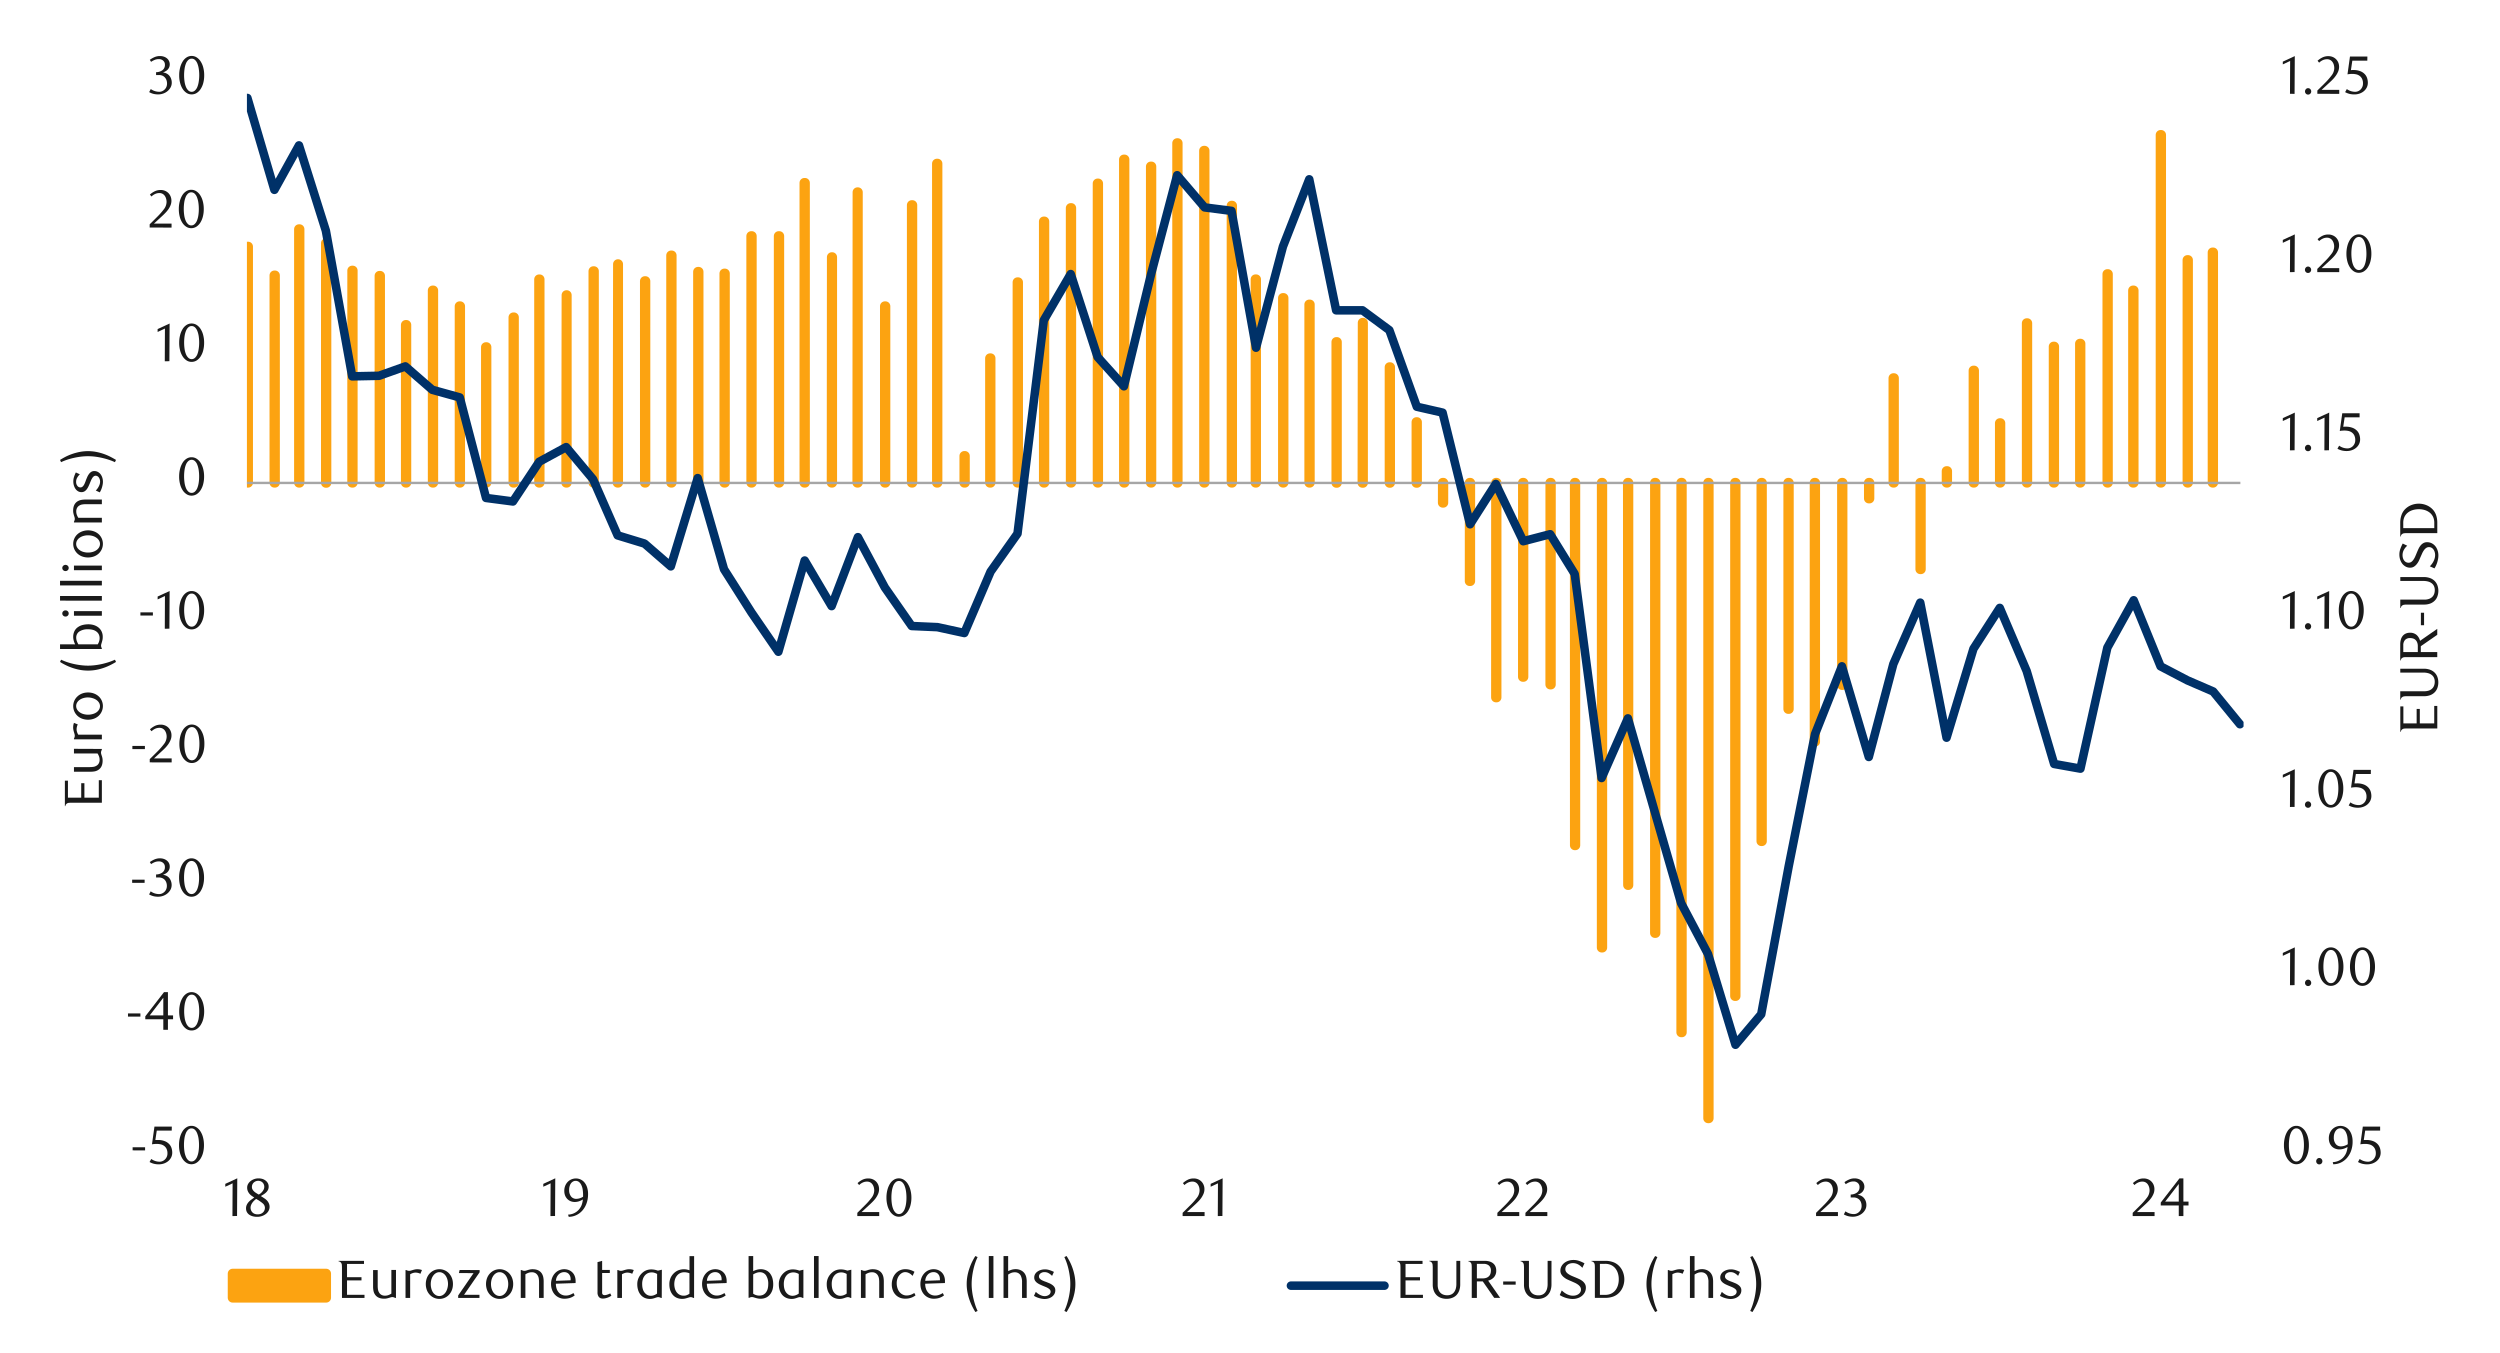 <svg id="Layer_1" data-name="Layer 1" xmlns="http://www.w3.org/2000/svg" xmlns:xlink="http://www.w3.org/1999/xlink" width="1460" height="790" viewBox="0 0 1460 790">
  <defs>
    <style>
      .cls-1, .cls-10, .cls-11, .cls-6, .cls-9 {
        fill: none;
      }

      .cls-2 {
        clip-path: url(#clip-path);
      }

      .cls-3 {
        fill: #e4e6e8;
      }

      .cls-4 {
        clip-path: url(#clip-path-2);
      }

      .cls-5 {
        clip-path: url(#clip-path-3);
      }

      .cls-6 {
        stroke: #000;
        stroke-miterlimit: 10;
        stroke-width: 0.39px;
        opacity: 0;
      }

      .cls-7 {
        fill: #fca311;
      }

      .cls-8 {
        clip-path: url(#clip-path-4);
      }

      .cls-9 {
        stroke: #fca311;
        stroke-width: 5.69px;
      }

      .cls-10, .cls-11, .cls-9 {
        stroke-linejoin: round;
      }

      .cls-10 {
        stroke: #a6a6a6;
        stroke-width: 1.42px;
      }

      .cls-11 {
        stroke: #003168;
        stroke-linecap: round;
        stroke-width: 4.98px;
      }

      .cls-12 {
        clip-path: url(#clip-path-6);
      }

      .cls-13 {
        fill: #1a1a1a;
      }
    </style>
    <clipPath id="clip-path">
      <rect class="cls-1" x="1725.94" y="12414.15" width="448.35" height="238.55"/>
    </clipPath>
    <clipPath id="clip-path-2">
      <rect class="cls-1" x="-132.92" y="-721.72" width="1725.84" height="2233.44"/>
    </clipPath>
    <clipPath id="clip-path-3">
      <rect class="cls-1" x="9.21" y="15.65" width="1441.58" height="758.69"/>
    </clipPath>
    <clipPath id="clip-path-4">
      <rect class="cls-1" x="144.2" y="47.72" width="1166.04" height="626.55"/>
    </clipPath>
    <clipPath id="clip-path-6">
      <rect class="cls-1" x="9.55" y="15.99" width="1441.25" height="758.35"/>
    </clipPath>
  </defs>
  <g class="cls-2">
    <polygon class="cls-3" points="613.87 12652.06 616.22 12652.06 618.48 12652.06 620.85 12652.06 623.11 12652.06 625.49 12652.06 627.74 12652.06 630.12 12652.06 632.38 12652.06 634.75 12652.06 637.01 12652.06 639.38 12652.06 641.64 12652.06 644.02 12652.06 646.39 12652.06 648.65 12652.06 651.03 12652.06 653.28 12652.06 655.66 12652.06 657.92 12652.06 660.29 12652.06 662.55 12652.06 664.93 12652.06 667.18 12652.06 669.56 12652.06 671.82 12652.06 674.19 12652.06 676.45 12652.06 678.83 12652.06 681.08 12652.06 683.46 12652.06 685.72 12652.06 688.09 12652.06 690.35 12652.06 692.73 12652.06 694.98 12652.06 697.36 -11133.2 699.74 -11133.2 701.99 -11133.2 704.37 -11133.2 706.63 -11133.2 709 -11133.2 711.26 -11133.2 713.64 -11133.2 715.89 -11133.2 718.27 -11133.2 720.53 -11133.2 722.9 12652.06 725.16 12652.06 727.53 12652.06 729.79 12652.06 732.17 12652.06 734.43 12652.06 736.8 12652.06 739.06 12652.06 741.43 12652.06 743.69 12652.06 746.07 12652.06 748.33 12652.06 750.7 12652.06 753.08 12652.06 755.33 12652.06 757.71 12652.06 759.97 12652.06 762.34 12652.06 764.6 12652.06 766.98 12652.06 769.23 12652.06 771.61 12652.06 773.87 12652.06 776.24 12652.06 778.5 12652.06 780.88 12652.06 783.13 12652.06 785.51 12652.06 787.77 12652.06 790.14 12652.06 792.4 12652.06 794.78 12652.06 797.03 12652.06 799.41 12652.06 801.79 12652.06 804.04 12652.06 806.42 -11133.2 808.68 -11133.2 811.05 -11133.2 813.31 -11133.2 815.69 -11133.2 817.94 -11133.2 820.32 -11133.2 822.58 -11133.2 824.95 -11133.2 827.21 -11133.2 829.58 -11133.2 831.84 -11133.2 834.22 -11133.2 836.48 -11133.2 838.85 -11133.2 841.11 -11133.2 843.48 12652.06 845.74 12652.06 848.12 12652.06 850.38 12652.06 852.75 12652.06 855.13 12652.06 857.38 12652.06 859.76 12652.06 862.02 12652.06 864.39 12652.06 866.65 12652.06 869.03 12652.06 871.28 12652.06 873.66 12652.06 875.92 12652.06 878.29 12652.06 880.55 12652.06 882.93 12652.06 885.18 12652.06 887.56 12652.06 889.82 12652.06 892.19 12652.06 894.45 12652.06 896.83 12652.06 899.08 12652.06 901.46 12652.06 903.72 12652.06 906.09 12652.06 908.47 12652.06 910.73 12652.06 913.1 12652.06 915.36 12652.06 917.74 12652.06 919.99 12652.06 922.37 12652.06 924.63 12652.06 927 12652.06 929.26 12652.06 931.63 12652.06 933.89 12652.06 936.27 12652.06 938.53 12652.06 940.9 12652.06 943.16 12652.06 945.53 12652.06 947.79 12652.06 950.17 12652.06 952.42 12652.06 954.8 12652.06 957.18 12652.06 959.43 12652.06 961.81 12652.06 964.07 12652.06 966.44 12652.06 968.7 12652.06 971.08 12652.06 973.33 12652.06 975.71 12652.06 977.97 -11133.2 980.34 -11133.2 982.6 -11133.2 984.98 -11133.2 987.23 -11133.2 989.61 -11133.2 991.87 12652.06 994.24 12652.06 996.5 12652.06 998.88 12652.06 1001.13 12652.06 1003.51 12652.06 1005.77 12652.06 1008.14 12652.06 1010.52 12652.06 1012.78 12652.06 1015.15 12652.06 1017.41 12652.06 1019.78 -11133.2 1022.04 -11133.2 1024.42 -11133.2 1026.68 -11133.2 1029.05 -11133.2 1031.31 -11133.2 1033.68 -11133.2 1035.94 -11133.2 1038.32 -11133.2 1040.58 -11133.2 1042.95 -11133.2 1045.21 -11133.2 1047.58 -11133.2 1049.84 -11133.2 1052.22 -11133.2 1054.47 -11133.2 1056.85 12652.06 1059.11 12652.06 1061.48 12652.06 1063.86 12652.06 1066.12 12652.06 1068.49 12652.06 1070.75 12652.06 1073.13 12652.06 1075.38 12652.06 1077.76 12652.06 1080.02 12652.06 1082.39 12652.06 1084.65 12652.06 1087.03 12652.06 1089.28 12652.06 1091.66 12652.06 1093.92 12652.06 1096.29 12652.06 1098.55 12652.06 1100.93 12652.06 1103.18 12652.06 1105.56 12652.06 1107.82 12652.06 1110.19 12652.06 1112.57 12652.06 1114.83 12652.06 1117.2 12652.06 1119.46 12652.06 1121.83 12652.06 1124.09 12652.06 1126.47 12652.06 1128.73 12652.06 1131.1 12652.06 1133.36 12652.06 1135.73 12652.06 1137.99 12652.06 1140.37 12652.06 1142.63 12652.06 1145 12652.06 1147.26 12652.06 1149.63 12652.06 1151.89 12652.06 1154.27 12652.06 1156.52 12652.06 1158.9 12652.06 1161.16 12652.06 1163.53 12652.06 1165.91 12652.06 1168.17 12652.06 1170.54 12652.06 1172.8 12652.06 1175.18 12652.06 1177.43 12652.06 1179.81 12652.06 1182.07 12652.06 1184.44 12652.06 1186.7 12652.06 1189.08 12652.06 1191.33 12652.06 1193.71 12652.06 1195.97 12652.06 1198.34 12652.06 1200.6 12652.06 1202.98 12652.06 1205.23 12652.06 1207.61 12652.06 1209.87 12652.06 1212.24 12652.06 1214.5 12652.06 1216.88 12652.06 1219.25 12652.06 1221.51 12652.06 1223.88 12652.06 1226.14 12652.06 1228.52 12652.06 1230.78 12652.06 1233.15 12652.06 1235.41 12652.06 1237.78 12652.06 1240.04 12652.06 1242.42 12652.06 1244.67 12652.06 1247.05 12652.06 1249.31 12652.06 1251.68 12652.06 1253.94 12652.06 1256.32 12652.06 1258.57 12652.06 1260.95 12652.06 1263.21 12652.06 1265.58 12652.06 1267.84 12652.06 1270.22 -11133.2 1272.59 -11133.2 1274.85 -11133.2 1277.23 -11133.2 1279.48 -11133.2 1281.86 -11133.2 1284.12 -11133.2 1286.49 -11133.2 1288.75 12652.06 1291.13 12652.06 1293.38 12652.06 1295.76 12652.06 1298.02 12652.06 1300.39 12652.06 1302.65 12652.06 1305.03 12652.06 1307.28 12652.06 1309.66 12652.06 1311.92 12652.06 1314.29 12652.06 1316.55 12652.06 1318.93 12652.06 1321.3 12652.06 1323.56 12652.06 1325.93 12652.06 1328.19 12652.06 1330.57 12652.06 1332.83 12652.06 1335.2 12652.06 1337.46 12652.06 1339.83 12652.06 1342.09 12652.06 1344.47 12652.06 1346.72 12652.06 1349.1 12652.06 1351.36 12652.06 1353.73 12652.06 1355.99 12652.06 1358.37 12652.06 1360.62 12652.06 1363 12652.06 1365.26 12652.06 1367.63 12652.06 1369.89 12652.06 1372.27 12652.06 1374.64 12652.06 1376.9 12652.06 1379.28 12652.06 1381.53 12652.06 1383.91 12652.06 1386.17 12652.06 1388.54 12652.06 1390.8 12652.06 1393.18 12652.06 1395.43 12652.06 1397.81 12652.06 1400.07 12652.06 1402.44 12652.06 1404.7 12652.06 1407.08 12652.06 1409.33 12652.06 1411.71 12652.06 1413.97 12652.06 1416.34 12652.06 1418.6 12652.06 1420.98 12652.06 1423.23 12652.06 1425.61 12652.06 1427.98 12652.06 1430.24 12652.06 1432.62 12652.06 1434.88 12652.06 1437.25 12652.06 1439.51 12652.06 1441.88 12652.06 1444.14 12652.06 1446.52 12652.06 1448.77 12652.06 1451.15 12652.06 1453.41 12652.06 1455.78 12652.06 1458.04 12652.06 1460.42 12652.06 1462.67 12652.06 1465.05 12652.06 1467.31 12652.06 1469.68 12652.06 1471.94 12652.06 1474.32 12652.06 1476.69 12652.06 1478.95 12652.06 1481.33 12652.06 1483.58 12652.06 1485.96 12652.06 1488.22 12652.06 1490.59 12652.06 1492.85 12652.06 1495.23 12652.06 1497.48 12652.06 1499.86 12652.06 1502.12 12652.06 1504.49 12652.06 1506.75 12652.06 1509.13 12652.06 1511.38 12652.06 1513.76 12652.06 1516.02 12652.06 1518.39 12652.06 1520.65 12652.06 1523.03 12652.06 1525.28 12652.06 1527.66 12652.06 1530.04 12652.06 1532.29 12652.06 1534.67 12652.06 1536.93 12652.06 1539.3 12652.06 1541.56 12652.06 1543.93 12652.06 1546.19 12652.06 1548.57 12652.06 1550.83 12652.06 1553.2 12652.06 1555.46 12652.06 1557.84 12652.06 1560.09 12652.06 1562.47 12652.06 1564.72 12652.06 1567.1 -11133.2 1569.36 -11133.2 1571.73 -11133.2 1573.99 -11133.2 1576.37 -11133.2 1578.63 -11133.2 1581 -11133.2 1583.38 -11133.2 1585.63 12652.06 1588.01 12652.06 1590.27 12652.06 1592.64 12652.06 1594.9 12652.06 1597.28 12652.06 1599.53 12652.06 1601.91 12652.06 1604.17 12652.06 1606.54 12652.06 1608.8 12652.06 1611.18 12652.06 1613.43 12652.06 1615.81 12652.06 1618.07 12652.06 1620.44 12652.06 1622.7 12652.06 1625.08 12652.06 1627.33 12652.06 1629.71 12652.06 1632.09 12652.06 1634.34 12652.06 1636.72 12652.06 1638.98 12652.06 1641.35 12652.06 1643.61 12652.06 1645.98 12652.06 1648.24 12652.06 1650.62 12652.06 1652.88 12652.06 1655.25 12652.06 1657.51 12652.06 1659.88 12652.06 1662.14 12652.06 1664.52 12652.06 1666.78 12652.06 1669.15 12652.06 1671.41 12652.06 1673.79 12652.06 1676.04 12652.06 1678.42 12652.06 1680.67 12652.06 1683.05 12652.06 1685.43 12652.06 1687.68 12652.06 1690.06 12652.06 1692.32 12652.06 1694.69 12652.06 1696.95 12652.06 1699.33 12652.06 1701.58 12652.06 1703.96 12652.06 1706.22 12652.06 1708.59 12652.06 1710.85 12652.06 1713.23 12652.06 1715.48 12652.06 1717.86 12652.06 1720.12 12652.06 1722.49 12652.06 1724.75 12652.06 1727.13 12652.06 1729.38 12652.06 1731.76 12652.06 1734.02 12652.06 1736.39 12652.06 1738.77 12652.06 1741.02 12652.06 1743.4 12652.06 1745.66 12652.06 1748.03 12652.06 1750.29 12652.06 1752.67 12652.06 1754.92 -11133.2 1757.3 -11133.2 1759.56 -11133.2 1761.93 -11133.2 1764.19 -11133.2 1766.57 -11133.2 1768.82 -11133.2 1771.2 -11133.2 1773.46 -11133.2 1775.83 -11133.2 1778.09 -11133.2 1780.47 -11133.2 1782.72 -11133.2 1785.1 -11133.2 1787.36 -11133.2 1789.73 -11133.2 1792.11 -11133.2 1794.37 -11133.2 1796.74 12652.06 1799 12652.06 1801.38 12652.06 1803.63 12652.06 1806.01 12652.06 1808.27 12652.06 1810.64 12652.06 1812.9 12652.06 1815.28 12652.06 1817.53 12652.06 1819.91 12652.06 1822.17 12652.06 1824.54 12652.06 1826.8 12652.06 1829.18 12652.06 1831.43 12652.06 1833.81 12652.06 1836.07 12652.06 1838.44 12652.06 1840.82 12652.06 1843.07 12652.06 1845.45 12652.06 1847.71 12652.06 1850.08 12652.06 1852.34 12652.06 1854.72 12652.06 1856.97 12652.06 1859.35 12652.06 1861.61 12652.06 1863.98 12652.06 1866.24 12652.06 1868.62 12652.06 1870.87 12652.06 1873.25 12652.06 1875.51 12652.06 1877.88 12652.06 1880.14 12652.06 1882.52 12652.06 1884.77 12652.06 1887.15 12652.06 1889.41 12652.06 1891.78 12652.06 1894.16 12652.06 1896.42 12652.06 1898.79 12652.06 1901.05 12652.06 1903.43 12652.06 1905.68 12652.06 1908.06 12652.06 1910.32 12652.06 1912.69 12652.06 1914.95 12652.06 1917.33 12652.06 1919.58 12652.06 1921.96 12652.06 1924.22 12652.06 1926.59 12652.06 1928.85 12652.06 1931.22 12652.06 1933.48 12652.06 1935.86 12652.06 1938.12 12652.06 1940.49 12652.06 1942.75 12652.06 1945.12 12652.06 1947.5 12652.06 1949.76 12652.06 1952.13 12652.06 1954.39 12652.06 1956.77 12652.06 1959.02 12652.06 1961.4 12652.06 1963.66 12652.06 1966.03 12652.06 1968.29 12652.06 1970.67 12652.06 1972.92 12652.06 1975.3 12652.06 1977.56 12652.06 1979.93 12652.06 1982.19 12652.06 1984.57 12652.06 1986.82 12652.06 1989.2 12652.06 1991.46 12652.06 1993.83 12652.06 1996.21 12652.06 1998.47 12652.06 2000.84 12652.06 2003.1 12652.06 2005.48 12652.06 2007.73 12652.06 2010.11 12652.06 2012.37 12652.06 2014.74 12652.06 2017 12652.06 2019.38 12652.06 2021.63 12652.06 2024.01 12652.06 2026.27 12652.06 2028.64 12652.06 2030.9 12652.06 2033.27 12652.06 2035.53 12652.06 2037.91 12652.06 2040.17 12652.06 2042.54 12652.06 2044.8 12652.06 2047.17 12652.06 2049.55 12652.06 2051.81 12652.06 2054.18 12652.06 2056.44 12652.06 2058.82 12652.06 2061.07 12652.06 2063.45 12652.06 2065.71 12652.06 2068.08 12652.06 2070.34 12652.06 2072.72 12652.06 2074.97 12652.06 2077.35 12652.06 2079.61 12652.06 2081.98 12652.06 2084.24 12652.06 2086.62 12652.06 2088.87 12652.06 2091.25 12652.06 2093.51 -11133.2 2095.88 -11133.2 2098.14 12652.06 2100.52 12652.06 2102.89 12652.06 2105.15 12652.06 2107.53 12652.06 2109.78 12652.06 2112.16 12652.06 2114.42 12652.06 2116.79 12652.06 2119.05 12652.06 2121.43 12652.06 2123.68 12652.06 2126.06 12652.06 2128.32 12652.06 2130.69 12652.06 2132.95 12652.06 2135.32 12652.06 2137.58 12652.06 2139.96 12652.06 2142.22 12652.06 2144.59 12652.06 2146.85 12652.06 2149.22 12652.06 2151.6 12652.06 2153.86 12652.06 2156.18 12652.06 2153.86 12652.06 2151.6 12652.06 2149.22 12652.06 2146.85 12652.06 2144.59 12652.06 2142.22 12652.06 2139.96 12652.06 2137.58 12652.06 2135.32 12652.06 2132.95 12652.06 2130.69 12652.06 2128.32 12652.06 2126.06 12652.06 2123.68 12652.06 2121.43 12652.06 2119.05 12652.06 2116.79 12652.06 2114.42 12652.06 2112.16 12652.06 2109.78 12652.06 2107.53 12652.06 2105.15 12652.06 2102.89 12652.06 2100.52 12652.06 2098.14 12652.06 2095.88 12652.06 2093.51 12652.06 2091.25 12652.06 2088.87 12652.06 2086.62 12652.06 2084.24 12652.06 2081.98 12652.06 2079.61 12652.06 2077.35 12652.06 2074.97 12652.06 2072.72 12652.06 2070.34 12652.06 2068.08 12652.06 2065.71 12652.06 2063.45 12652.06 2061.07 12652.06 2058.82 12652.06 2056.44 12652.06 2054.18 12652.06 2051.81 12652.06 2049.55 12652.06 2047.17 12652.06 2044.8 12652.06 2042.54 12652.06 2040.17 12652.06 2037.91 12652.06 2035.53 12652.06 2033.27 12652.06 2030.9 12652.06 2028.64 12652.06 2026.27 12652.06 2024.01 12652.06 2021.63 12652.06 2019.38 12652.06 2017 12652.06 2014.74 12652.06 2012.37 12652.06 2010.11 12652.06 2007.73 12652.06 2005.48 12652.06 2003.1 12652.06 2000.84 12652.06 1998.47 12652.06 1996.21 12652.06 1993.83 12652.06 1991.46 12652.06 1989.2 12652.06 1986.82 12652.06 1984.57 12652.06 1982.19 12652.06 1979.93 12652.06 1977.56 12652.06 1975.3 12652.06 1972.92 12652.06 1970.67 12652.06 1968.29 12652.06 1966.03 12652.06 1963.66 12652.06 1961.4 12652.06 1959.02 12652.06 1956.77 12652.06 1954.39 12652.06 1952.13 12652.06 1949.76 12652.06 1947.5 12652.06 1945.12 12652.06 1942.75 12652.06 1940.49 12652.06 1938.12 12652.06 1935.86 12652.06 1933.48 12652.06 1931.22 12652.06 1928.85 12652.06 1926.59 12652.06 1924.22 12652.06 1921.96 12652.06 1919.58 12652.06 1917.33 12652.06 1914.95 12652.06 1912.69 12652.06 1910.32 12652.06 1908.06 12652.06 1905.68 12652.06 1903.43 12652.06 1901.05 12652.06 1898.79 12652.06 1896.42 12652.06 1894.16 12652.06 1891.78 12652.06 1889.41 12652.06 1887.15 12652.06 1884.77 12652.06 1882.52 12652.06 1880.14 12652.06 1877.88 12652.06 1875.51 12652.06 1873.25 12652.06 1870.87 12652.06 1868.62 12652.06 1866.24 12652.06 1863.98 12652.06 1861.61 12652.06 1859.35 12652.06 1856.97 12652.06 1854.72 12652.06 1852.34 12652.06 1850.08 12652.06 1847.71 12652.06 1845.45 12652.06 1843.07 12652.06 1840.82 12652.06 1838.44 12652.06 1836.07 12652.06 1833.81 12652.06 1831.43 12652.06 1829.18 12652.06 1826.8 12652.06 1824.54 12652.06 1822.17 12652.06 1819.91 12652.06 1817.53 12652.06 1815.28 12652.06 1812.9 12652.06 1810.64 12652.06 1808.27 12652.06 1806.01 12652.06 1803.63 12652.06 1801.38 12652.06 1799 12652.06 1796.74 12652.06 1794.37 12652.06 1792.11 12652.06 1789.73 12652.06 1787.36 12652.06 1785.1 12652.06 1782.72 12652.06 1780.47 12652.06 1778.09 12652.06 1775.83 12652.06 1773.46 12652.06 1771.2 12652.06 1768.82 12652.06 1766.57 12652.06 1764.19 12652.06 1761.93 12652.06 1759.56 12652.06 1757.3 12652.06 1754.92 12652.06 1752.67 12652.06 1750.29 12652.06 1748.03 12652.06 1745.66 12652.06 1743.4 12652.06 1741.02 12652.06 1738.77 12652.06 1736.39 12652.06 1734.02 12652.06 1731.76 12652.06 1729.38 12652.06 1727.13 12652.06 1724.75 12652.06 1722.49 12652.06 1720.12 12652.06 1717.86 12652.06 1715.48 12652.06 1713.23 12652.06 1710.85 12652.06 1708.59 12652.06 1706.22 12652.06 1703.96 12652.06 1701.58 12652.06 1699.33 12652.06 1696.95 12652.06 1694.69 12652.06 1692.32 12652.06 1690.06 12652.06 1687.68 12652.06 1685.43 12652.06 1683.05 12652.06 1680.67 12652.06 1678.42 12652.06 1676.04 12652.06 1673.79 12652.06 1671.41 12652.06 1669.15 12652.06 1666.78 12652.06 1664.52 12652.06 1662.14 12652.06 1659.88 12652.06 1657.51 12652.06 1655.25 12652.06 1652.88 12652.06 1650.62 12652.06 1648.24 12652.06 1645.98 12652.06 1643.61 12652.06 1641.35 12652.06 1638.98 12652.06 1636.72 12652.06 1634.34 12652.06 1632.09 12652.06 1629.71 12652.06 1627.33 12652.06 1625.08 12652.06 1622.7 12652.06 1620.44 12652.06 1618.07 12652.06 1615.81 12652.06 1613.43 12652.06 1611.18 12652.06 1608.8 12652.06 1606.54 12652.06 1604.17 12652.06 1601.91 12652.06 1599.53 12652.06 1597.28 12652.06 1594.9 12652.06 1592.64 12652.06 1590.27 12652.06 1588.01 12652.06 1585.63 12652.06 1583.38 12652.06 1581 12652.06 1578.63 12652.06 1576.37 12652.06 1573.99 12652.06 1571.73 12652.06 1569.36 12652.06 1567.1 12652.06 1564.72 12652.06 1562.47 12652.06 1560.09 12652.06 1557.84 12652.06 1555.46 12652.06 1553.2 12652.06 1550.83 12652.06 1548.57 12652.06 1546.19 12652.06 1543.93 12652.06 1541.56 12652.06 1539.3 12652.06 1536.93 12652.06 1534.67 12652.06 1532.29 12652.06 1530.04 12652.06 1527.66 12652.06 1525.28 12652.06 1523.03 12652.06 1520.65 12652.06 1518.39 12652.06 1516.02 12652.06 1513.76 12652.06 1511.38 12652.06 1509.13 12652.06 1506.75 12652.06 1504.49 12652.06 1502.12 12652.06 1499.86 12652.06 1497.48 12652.06 1495.23 12652.06 1492.85 12652.06 1490.59 12652.06 1488.22 12652.06 1485.96 12652.06 1483.58 12652.06 1481.33 12652.06 1478.95 12652.06 1476.69 12652.06 1474.32 12652.06 1471.94 12652.06 1469.68 12652.06 1467.31 12652.06 1465.05 12652.06 1462.67 12652.06 1460.42 12652.06 1458.04 12652.06 1455.78 12652.06 1453.41 12652.06 1451.15 12652.06 1448.77 12652.06 1446.52 12652.06 1444.14 12652.06 1441.88 12652.06 1439.51 12652.06 1437.25 12652.06 1434.88 12652.06 1432.62 12652.06 1430.24 12652.06 1427.98 12652.06 1425.61 12652.06 1423.23 12652.06 1420.98 12652.06 1418.6 12652.06 1416.34 12652.06 1413.97 12652.06 1411.71 12652.06 1409.33 12652.06 1407.08 12652.06 1404.7 12652.06 1402.44 12652.06 1400.07 12652.06 1397.81 12652.06 1395.43 12652.06 1393.18 12652.06 1390.8 12652.06 1388.54 12652.06 1386.17 12652.06 1383.91 12652.06 1381.53 12652.06 1379.28 12652.06 1376.9 12652.06 1374.64 12652.06 1372.27 12652.06 1369.89 12652.06 1367.63 12652.06 1365.26 12652.06 1363 12652.06 1360.62 12652.06 1358.37 12652.06 1355.99 12652.06 1353.73 12652.06 1351.36 12652.06 1349.1 12652.06 1346.72 12652.06 1344.47 12652.06 1342.09 12652.06 1339.83 12652.06 1337.46 12652.06 1335.2 12652.06 1332.83 12652.06 1330.57 12652.06 1328.19 12652.06 1325.93 12652.06 1323.56 12652.06 1321.3 12652.06 1318.93 12652.06 1316.55 12652.06 1314.29 12652.06 1311.92 12652.06 1309.66 12652.06 1307.28 12652.06 1305.03 12652.06 1302.65 12652.06 1300.39 12652.06 1298.02 12652.06 1295.76 12652.06 1293.38 12652.06 1291.13 12652.06 1288.75 12652.06 1286.49 12652.06 1284.12 12652.06 1281.86 12652.06 1279.48 12652.06 1277.23 12652.06 1274.85 12652.06 1272.59 12652.06 1270.22 12652.06 1267.84 12652.06 1265.58 12652.06 1263.21 12652.06 1260.95 12652.06 1258.57 12652.06 1256.32 12652.06 1253.94 12652.06 1251.68 12652.06 1249.31 12652.06 1247.05 12652.06 1244.67 12652.06 1242.42 12652.06 1240.04 12652.06 1237.78 12652.06 1235.41 12652.06 1233.15 12652.06 1230.78 12652.06 1228.52 12652.06 1226.14 12652.06 1223.88 12652.06 1221.51 12652.06 1219.25 12652.06 1216.88 12652.06 1214.5 12652.06 1212.24 12652.06 1209.87 12652.06 1207.61 12652.06 1205.23 12652.06 1202.98 12652.06 1200.6 12652.06 1198.34 12652.06 1195.97 12652.06 1193.71 12652.06 1191.33 12652.06 1189.08 12652.06 1186.7 12652.06 1184.44 12652.06 1182.07 12652.06 1179.81 12652.06 1177.43 12652.06 1175.18 12652.06 1172.8 12652.06 1170.54 12652.06 1168.17 12652.06 1165.91 12652.06 1163.53 12652.06 1161.16 12652.06 1158.9 12652.06 1156.52 12652.06 1154.27 12652.06 1151.89 12652.06 1149.63 12652.06 1147.26 12652.06 1145 12652.06 1142.63 12652.06 1140.37 12652.06 1137.99 12652.06 1135.73 12652.06 1133.36 12652.06 1131.1 12652.06 1128.73 12652.06 1126.47 12652.06 1124.09 12652.06 1121.83 12652.06 1119.46 12652.06 1117.2 12652.06 1114.83 12652.06 1112.57 12652.06 1110.19 12652.06 1107.82 12652.06 1105.56 12652.06 1103.18 12652.06 1100.93 12652.06 1098.55 12652.06 1096.29 12652.06 1093.92 12652.06 1091.66 12652.06 1089.28 12652.06 1087.03 12652.06 1084.65 12652.06 1082.39 12652.06 1080.02 12652.06 1077.76 12652.06 1075.38 12652.06 1073.13 12652.06 1070.75 12652.06 1068.49 12652.06 1066.12 12652.06 1063.86 12652.06 1061.48 12652.06 1059.11 12652.06 1056.85 12652.06 1054.47 12652.06 1052.22 12652.06 1049.84 12652.06 1047.58 12652.06 1045.21 12652.06 1042.95 12652.06 1040.58 12652.06 1038.32 12652.06 1035.94 12652.06 1033.68 12652.06 1031.31 12652.06 1029.05 12652.06 1026.68 12652.06 1024.42 12652.06 1022.04 12652.06 1019.78 12652.06 1017.41 12652.06 1015.15 12652.06 1012.78 12652.06 1010.52 12652.06 1008.14 12652.06 1005.77 12652.06 1003.51 12652.06 1001.13 12652.06 998.88 12652.06 996.5 12652.06 994.24 12652.06 991.87 12652.06 989.61 12652.06 987.23 12652.06 984.98 12652.06 982.6 12652.06 980.34 12652.06 977.97 12652.06 975.71 12652.06 973.33 12652.06 971.08 12652.06 968.7 12652.06 966.44 12652.06 964.07 12652.06 961.81 12652.06 959.43 12652.06 957.18 12652.06 954.8 12652.06 952.42 12652.06 950.17 12652.06 947.79 12652.06 945.53 12652.06 943.16 12652.06 940.9 12652.06 938.53 12652.06 936.27 12652.06 933.89 12652.06 931.63 12652.06 929.26 12652.06 927 12652.06 924.63 12652.06 922.37 12652.06 919.99 12652.06 917.74 12652.06 915.36 12652.06 913.1 12652.06 910.73 12652.06 908.47 12652.06 906.09 12652.06 903.72 12652.06 901.46 12652.06 899.08 12652.06 896.83 12652.06 894.45 12652.06 892.19 12652.06 889.82 12652.06 887.56 12652.06 885.18 12652.06 882.93 12652.06 880.55 12652.06 878.29 12652.06 875.92 12652.06 873.66 12652.06 871.28 12652.06 869.03 12652.06 866.65 12652.06 864.39 12652.06 862.02 12652.06 859.76 12652.06 857.38 12652.06 855.13 12652.06 852.75 12652.06 850.38 12652.06 848.12 12652.06 845.74 12652.06 843.48 12652.06 841.11 12652.06 838.85 12652.06 836.48 12652.06 834.22 12652.06 831.84 12652.06 829.58 12652.06 827.21 12652.06 824.95 12652.06 822.58 12652.06 820.32 12652.06 817.94 12652.06 815.69 12652.06 813.31 12652.06 811.05 12652.06 808.68 12652.06 806.42 12652.06 804.04 12652.06 801.79 12652.06 799.41 12652.06 797.03 12652.06 794.78 12652.06 792.4 12652.06 790.14 12652.06 787.77 12652.06 785.51 12652.06 783.13 12652.06 780.88 12652.06 778.5 12652.06 776.24 12652.06 773.87 12652.06 771.61 12652.06 769.23 12652.06 766.98 12652.06 764.6 12652.06 762.34 12652.06 759.97 12652.06 757.71 12652.06 755.33 12652.06 753.08 12652.06 750.7 12652.06 748.33 12652.06 746.07 12652.06 743.69 12652.06 741.43 12652.06 739.06 12652.06 736.8 12652.06 734.43 12652.06 732.17 12652.06 729.79 12652.06 727.53 12652.06 725.16 12652.06 722.9 12652.06 720.53 12652.06 718.27 12652.06 715.89 12652.06 713.64 12652.06 711.26 12652.06 709 12652.06 706.63 12652.06 704.37 12652.06 701.99 12652.06 699.74 12652.06 697.36 12652.06 694.98 12652.06 692.73 12652.06 690.35 12652.06 688.09 12652.06 685.72 12652.06 683.46 12652.06 681.08 12652.06 678.83 12652.06 676.45 12652.06 674.19 12652.06 671.82 12652.06 669.56 12652.06 667.18 12652.06 664.93 12652.06 662.55 12652.06 660.29 12652.06 657.92 12652.06 655.66 12652.06 653.28 12652.06 651.03 12652.06 648.65 12652.06 646.39 12652.06 644.02 12652.06 641.64 12652.06 639.38 12652.06 637.01 12652.06 634.75 12652.06 632.38 12652.06 630.12 12652.06 627.74 12652.06 625.49 12652.06 623.11 12652.06 620.85 12652.06 618.48 12652.06 616.22 12652.06 613.87 12652.06"/>
  </g>
  <g class="cls-4">
    <g class="cls-5">
      <rect class="cls-6" x="9.33" y="15.94" width="1441.36" height="758.61"/>
    </g>
    <path class="cls-7" d="M1292.14,147.4h.34V281.92h-.34Zm-14.67,4.43h.34V281.92h-.34Zm-15.7-73.06h.34V281.92h-.34Zm-16.08,90.83h.37V281.92h-.37Zm-15-9.56h.34V281.92h-.34Zm-16,40.63h.33v81.25h-.33Zm-15.37,1.7h.33v79.55h-.33Zm-15.71-13.65h.34v93.2h-.34Zm-15.71,58.37h.34v34.83h-.34Zm-15.37-30.71h.34v65.54h-.34Zm-15.71,58.71h.34v6.83h-.34Zm-15.36,57.36h.33V281.92h-.33Zm-15.71-111.64h.34v61.11h-.34Zm-14.33,70.33h.34v-9.22h-.34Zm-15.7,108.94h.33V281.92h-.33Zm-16,33.1h.34V281.92h-.34Zm-15.37-19.12h.34V281.92h-.34Zm-15.71,77.19h.34V281.92h-.34Zm-15.37,90.46h.34V281.92h-.34Zm-15.7,71.38h.34V281.92h-.34Zm-15.71-50.2h.34v-321h-.34Zm-15.37-58h.34V281.92h-.34Zm-15.71-28H951V281.92h-.34Zm-15.37,36.52h.34V281.92h-.34Zm-15.7-59.75H920V281.92h-.34Zm-14.33-93.88h.34V281.92h-.34Zm-16-4.46h.33V281.92h-.33Zm-15.71,12h.34V281.92h-.34Zm-15.37-67.93h.34V281.92h-.34Zm-15.71-45.77h.34V281.92h-.34Zm-15.37-47.13h.34v35.51h-.34Zm-15.7-32.09h.33v67.6h-.33Zm-15.71-25.94H796v93.54h-.34Zm-15.37,11.25h.34v82.29h-.34ZM764.6,177.8h.34V281.92h-.34ZM749.23,174h.37v107.9h-.37Zm-16-10.91h.34V281.92h-.34Zm-14-43h.34V281.92h-.34ZM703.15,88h.34V281.92h-.34Zm-15.7-4.43h.33V281.92h-.33ZM672.08,97.21h.34V281.92h-.34Zm-15.71-4.09h.34v188.8h-.34Zm-15.37,14h.34V281.92H641Zm-15.71,14.35h.34V281.92h-.34Zm-15.7,7.84h.33V281.92h-.33Zm-15.37,35.5h.36V281.92h-.36Zm-16.05,44.39h.34v72.73h-.34Zm-15,57.05h.34v15.68h-.34Zm-16-170.72h.34v186.4h-.34Zm-14.69,24.22h.34V281.92h-.34Zm-15.71,59.08h.34v103.1h-.34Zm-16-66.58H501V281.92h-.34Zm-15,37.9H486V281.92h-.34Zm-16-43.37h.34V281.92h-.34Zm-15,31.07h.34V281.92h-.34Zm-16.05,0h.34V281.92h-.34Zm-15.7,21.86h.34V281.92h-.34Zm-15.37-1h.34V281.92h-.34Zm-15.71-9.56h.34V281.92h-.34Zm-15.34,15h.34V281.92h-.34Zm-15.71-9.9H361V281.92h-.34Zm-14.35,4.09h.34v123.6h-.34Zm-15.71,14H331V281.92h-.34Zm-16-9.22h.33V281.92h-.33Zm-15,22.19h.33v96.62h-.33Zm-16.05,17.4h.34v79.22h-.34Zm-15.37-23.88h.34v103.1h-.34Zm-15.71-9.22h.34V281.92h-.34Zm-15.7,20.13h.33v92.19h-.33Zm-15.37-28.68h.36V281.92h-.36ZM205.68,158H206V281.92h-.34Zm-15.37-16h.34v140h-.34Zm-15.71-8.17h.34V281.92h-.34Zm-14.35,27h.34V281.92h-.34ZM144.55,144h.34V281.92h-.34Z"/>
    <g class="cls-8">
      <path class="cls-9" d="M1292.14,147.4h.34V281.92h-.34Zm-14.67,4.43h.34V281.92h-.34Zm-15.7-73.06h.34V281.92h-.34Zm-16.08,90.83h.37V281.92h-.37Zm-15-9.56h.34V281.92h-.34Zm-16,40.63h.33v81.25h-.33Zm-15.37,1.7h.33v79.55h-.33Zm-15.71-13.65h.34v93.2h-.34Zm-15.71,58.37h.34v34.83h-.34Zm-15.37-30.71h.34v65.54h-.34Zm-15.71,58.71h.34v6.83h-.34Zm-15.36,57.36h.33V281.92h-.33Zm-15.71-111.64h.34v61.11h-.34Zm-14.33,70.33h.34v-9.22h-.34Zm-15.7,108.94h.33V281.92h-.33Zm-16,33.1h.34V281.92h-.34Zm-15.37-19.12h.34V281.92h-.34Zm-15.71,77.19h.34V281.92h-.34Zm-15.37,90.46h.34V281.92h-.34Zm-15.7,71.38h.34V281.92h-.34Zm-15.71-50.2h.34v-321h-.34Zm-15.37-58h.34V281.92h-.34Zm-15.71-28H951V281.92h-.34Zm-15.37,36.52h.34V281.92h-.34Zm-15.7-59.75H920V281.92h-.34Zm-14.33-93.88h.34V281.92h-.34Zm-16-4.46h.33V281.92h-.33Zm-15.71,12h.34V281.92h-.34Zm-15.37-67.93h.34V281.92h-.34Zm-15.71-45.77h.34V281.92h-.34Zm-15.37-47.13h.34v35.51h-.34Zm-15.7-32.09h.33v67.6h-.33Zm-15.71-25.94H796v93.54h-.34Zm-15.37,11.25h.34v82.29h-.34ZM764.6,177.8h.34V281.92h-.34ZM749.23,174h.37v107.9h-.37Zm-16-10.91h.34V281.92h-.34Zm-14-43h.34V281.92h-.34ZM703.15,88h.34V281.92h-.34Zm-15.7-4.43h.33V281.92h-.33ZM672.08,97.21h.34V281.92h-.34Zm-15.71-4.09h.34v188.8h-.34Zm-15.37,14h.34V281.92H641Zm-15.71,14.35h.34V281.92h-.34Zm-15.7,7.84h.33V281.92h-.33Zm-15.37,35.5h.36V281.92h-.36Zm-16.05,44.39h.34v72.73h-.34Zm-15,57.05h.34v15.68h-.34Zm-16-170.72h.34v186.4h-.34Zm-14.69,24.22h.34V281.92h-.34Zm-15.71,59.08h.34v103.1h-.34Zm-16-66.58H501V281.92h-.34Zm-15,37.9H486V281.92h-.34Zm-16-43.37h.34V281.92h-.34Zm-15,31.07h.34V281.92h-.34Zm-16.05,0h.34V281.92h-.34Zm-15.7,21.86h.34V281.92h-.34Zm-15.37-1h.34V281.92h-.34Zm-15.71-9.56h.34V281.92h-.34Zm-15.34,15h.34V281.92h-.34Zm-15.71-9.9H361V281.92h-.34Zm-14.35,4.09h.34v123.6h-.34Zm-15.71,14H331V281.92h-.34Zm-16-9.22h.33V281.92h-.33Zm-15,22.19h.33v96.62h-.33Zm-16.05,17.4h.34v79.22h-.34Zm-15.37-23.88h.34v103.1h-.34Zm-15.71-9.22h.34V281.92h-.34Zm-15.7,20.13h.33v92.19h-.33Zm-15.37-28.68h.36V281.92h-.36ZM205.68,158H206V281.92h-.34Zm-15.37-16h.34v140h-.34Zm-15.71-8.17h.34V281.92h-.34Zm-14.35,27h.34V281.92h-.34ZM144.55,144h.34V281.92h-.34Z"/>
    </g>
    <line class="cls-10" x1="144.22" y1="282.03" x2="1308.38" y2="282.03"/>
    <g class="cls-8">
      <polyline class="cls-11" points="144.48 57.22 160.25 110.86 174.6 84.91 190.31 134.77 205.68 219.79 221.36 219.46 236.73 213.98 252.43 227.63 268.48 232.09 283.85 290.8 299.56 292.86 314.92 269.65 330.63 261.11 346.34 279.89 360.69 312.66 376.4 317.45 391.74 330.76 407.45 279.21 422.82 332.45 438.86 357.72 454.57 380.62 469.94 327.35 485.65 353.97 501.02 313.7 516.72 343.06 532.43 365.59 547.46 366.26 563.17 369.68 578.51 333.83 594.22 311.64 609.59 187 625.29 160.04 641 208.51 656.37 225.6 672.42 159.36 687.45 102.34 703.49 121.12 719.2 123.15 733.52 203.07 749.23 143.99 764.6 104.71 780.31 181.22 795.68 181.22 811.38 192.81 827.43 237.53 842.46 240.97 858.51 306.17 873.54 282.62 889.58 316.07 905.29 311.98 919.62 335.19 935.32 454.36 950.69 419.53 966.4 474.16 981.77 527.43 997.48 557.15 1013.52 610.14 1028.55 592.32 1044.6 505.91 1059.97 428.75 1075.68 389.13 1091.38 442.07 1105.71 387.78 1121.42 351.94 1136.79 430.81 1152.49 378.9 1167.86 355.01 1183.57 391.87 1199.62 446.15 1214.98 448.89 1230.69 378.22 1246.06 350.56 1261.77 389.13 1277.47 397.34 1292.48 403.83 1308.13 422.95"/>
    </g>
    <g class="cls-12">
      <g>
        <path class="cls-13" d="M1348.39,668.75a17.12,17.12,0,0,1-.55,4.5,12.19,12.19,0,0,1-1.54,3.54,7.59,7.59,0,0,1-2.31,2.31,5.56,5.56,0,0,1-2.93.82,5.27,5.27,0,0,1-2.89-.84,7.51,7.51,0,0,1-2.28-2.31,11.81,11.81,0,0,1-1.52-3.52,17,17,0,0,1-.55-4.47,17.57,17.57,0,0,1,.55-4.53,12.57,12.57,0,0,1,1.5-3.58,7.23,7.23,0,0,1,2.29-2.34,5.3,5.3,0,0,1,2.9-.84,5.4,5.4,0,0,1,2.93.84,7.48,7.48,0,0,1,2.31,2.34,12.38,12.38,0,0,1,1.54,3.57A17.31,17.31,0,0,1,1348.39,668.75Zm-2.89,0a24.57,24.57,0,0,0-.28-3.86,13.45,13.45,0,0,0-.84-3.11,5.61,5.61,0,0,0-1.36-2.06,2.8,2.8,0,0,0-1.92-.74,2.76,2.76,0,0,0-1.91.74,5.62,5.62,0,0,0-1.37,2,13.33,13.33,0,0,0-.83,3.08,26.54,26.54,0,0,0,0,7.69,12.69,12.69,0,0,0,.85,3.08,5.63,5.63,0,0,0,1.38,2,2.72,2.72,0,0,0,1.88.74,2.79,2.79,0,0,0,1.9-.74,5.39,5.39,0,0,0,1.38-2,13.27,13.27,0,0,0,.84-3.06A23.8,23.8,0,0,0,1345.5,668.8Z"/>
        <path class="cls-13" d="M1356.27,678.16a1.82,1.82,0,0,1-.52,1.32,1.75,1.75,0,0,1-1.3.53,1.71,1.71,0,0,1-1.27-.53,1.82,1.82,0,0,1-.52-1.32,1.85,1.85,0,0,1,.52-1.32,1.64,1.64,0,0,1,1.27-.57,1.68,1.68,0,0,1,1.3.57A1.85,1.85,0,0,1,1356.27,678.16Z"/>
        <path class="cls-13" d="M1362.33,678.69a9.24,9.24,0,0,0,2.86-.57,8.7,8.7,0,0,0,2.12-1.14,8.48,8.48,0,0,0,1.52-1.46,11.1,11.1,0,0,0,1-1.51,8.74,8.74,0,0,0,.75-2,11.11,11.11,0,0,0,.38-2.18,10.34,10.34,0,0,1-2.42,1.08,8.25,8.25,0,0,1-2.32.36,6.44,6.44,0,0,1-2.37-.44,5.58,5.58,0,0,1-2-1.27,6,6,0,0,1-1.32-2,7.3,7.3,0,0,1-.49-2.78,7.87,7.87,0,0,1,.58-3.08,7.13,7.13,0,0,1,1.53-2.28,6.73,6.73,0,0,1,2.16-1.41,6.89,6.89,0,0,1,2.52-.49,6.61,6.61,0,0,1,2.59.54,6.3,6.3,0,0,1,2.27,1.66,8.57,8.57,0,0,1,1.62,2.88,12.4,12.4,0,0,1,.61,4.13,15.46,15.46,0,0,1-.86,5.27,13,13,0,0,1-2.39,4.18,10.94,10.94,0,0,1-3.59,2.75,10.36,10.36,0,0,1-4.46,1Zm8.76-10.46c0-.23,0-.43,0-.59V667a23.7,23.7,0,0,0-.23-3,8.84,8.84,0,0,0-.65-2.29,5.08,5.08,0,0,0-1.51-2.13,3.2,3.2,0,0,0-2-.66,3,3,0,0,0-1.4.36,3.7,3.7,0,0,0-1.2,1.05,5.8,5.8,0,0,0-.83,1.65,7,7,0,0,0-.32,2.18,5.94,5.94,0,0,0,1.17,4,3.78,3.78,0,0,0,3,1.33A7.61,7.61,0,0,0,1371.09,668.23Z"/>
        <path class="cls-13" d="M1390,660.26h-8.73l-.82,5.49.69,0c.23,0,.46,0,.69,0a10.73,10.73,0,0,1,4.13.69,7.18,7.18,0,0,1,2.61,1.76,6.13,6.13,0,0,1,1.35,2.37,8.8,8.8,0,0,1,.39,2.53,6.21,6.21,0,0,1-.64,2.84,6.78,6.78,0,0,1-1.73,2.17,8.14,8.14,0,0,1-2.51,1.38,9.43,9.43,0,0,1-3,.49,12.3,12.3,0,0,1-2.56-.27,10.68,10.68,0,0,1-2.81-1.09l1-1.79a8.26,8.26,0,0,0,4.87,1.61,4.4,4.4,0,0,0,1.68-.35,4.69,4.69,0,0,0,1.48-1,4.93,4.93,0,0,0,1-1.51,4.78,4.78,0,0,0,.39-1.95,6,6,0,0,0-.56-2.78,4.72,4.72,0,0,0-1.46-1.71,5.47,5.47,0,0,0-2-.86,11.19,11.19,0,0,0-2.28-.24,13.55,13.55,0,0,0-1.43.08c-.47,0-.9.11-1.3.17l1.44-10.36H1390Z"/>
      </g>
    </g>
    <g class="cls-12">
      <g>
        <path class="cls-13" d="M1337.35,575.37l.09-19.17-4.28,2v-1.7l7-3.25-.13,22.07Z"/>
        <path class="cls-13" d="M1349.75,574a1.83,1.83,0,0,1-.52,1.32,1.76,1.76,0,0,1-1.31.54,1.69,1.69,0,0,1-1.27-.54,1.79,1.79,0,0,1-.52-1.32,1.88,1.88,0,0,1,.52-1.32,1.64,1.64,0,0,1,1.27-.57,1.71,1.71,0,0,1,1.31.57A1.93,1.93,0,0,1,1349.75,574Z"/>
        <path class="cls-13" d="M1368.56,564.56a17.18,17.18,0,0,1-.55,4.5,11.86,11.86,0,0,1-1.53,3.55,7.43,7.43,0,0,1-2.33,2.31,5.47,5.47,0,0,1-2.93.82,5.34,5.34,0,0,1-2.89-.83,7.71,7.71,0,0,1-2.3-2.32,12.41,12.41,0,0,1-1.52-3.53,17,17,0,0,1-.55-4.47,17.6,17.6,0,0,1,.55-4.54,12.68,12.68,0,0,1,1.51-3.59,7.36,7.36,0,0,1,2.29-2.35,5.5,5.5,0,0,1,5.84,0,7.68,7.68,0,0,1,2.33,2.35A12,12,0,0,1,1368,560,17.47,17.47,0,0,1,1368.56,564.56Zm-2.89,0a24.8,24.8,0,0,0-.28-3.87,13.59,13.59,0,0,0-.84-3.11,5.75,5.75,0,0,0-1.37-2.07,2.76,2.76,0,0,0-1.92-.73,2.79,2.79,0,0,0-1.92.73,5.88,5.88,0,0,0-1.37,2.05,13.85,13.85,0,0,0-.83,3.08,26.75,26.75,0,0,0,0,7.72,12.82,12.82,0,0,0,.85,3.08,5.91,5.91,0,0,0,1.39,2,2.71,2.71,0,0,0,1.88.73,2.8,2.8,0,0,0,1.91-.73,5.76,5.76,0,0,0,1.38-2,13.22,13.22,0,0,0,.84-3.07A23.84,23.84,0,0,0,1365.67,564.6Z"/>
        <path class="cls-13" d="M1387,564.56a17.61,17.61,0,0,1-.55,4.5,12.13,12.13,0,0,1-1.54,3.55,7.43,7.43,0,0,1-2.33,2.31,5.47,5.47,0,0,1-2.93.82,5.34,5.34,0,0,1-2.89-.83,7.57,7.57,0,0,1-2.29-2.32,12.14,12.14,0,0,1-1.53-3.53,17.43,17.43,0,0,1-.55-4.47,18,18,0,0,1,.55-4.54,12.68,12.68,0,0,1,1.51-3.59,7.36,7.36,0,0,1,2.29-2.35,5.5,5.5,0,0,1,5.84,0,7.68,7.68,0,0,1,2.33,2.35,12.26,12.26,0,0,1,1.54,3.57A17.91,17.91,0,0,1,1387,564.56Zm-2.9,0a24.8,24.8,0,0,0-.28-3.87,13.59,13.59,0,0,0-.84-3.11,5.63,5.63,0,0,0-1.37-2.07,2.76,2.76,0,0,0-1.92-.73,2.79,2.79,0,0,0-1.92.73,5.73,5.73,0,0,0-1.36,2.05,13.31,13.31,0,0,0-.84,3.08,26.75,26.75,0,0,0,0,7.72,12.82,12.82,0,0,0,.85,3.08,5.91,5.91,0,0,0,1.39,2,2.71,2.71,0,0,0,1.88.73,2.8,2.8,0,0,0,1.91-.73,5.64,5.64,0,0,0,1.38-2,13.22,13.22,0,0,0,.84-3.07A23.84,23.84,0,0,0,1384.08,564.6Z"/>
      </g>
    </g>
    <g class="cls-12">
      <g>
        <path class="cls-13" d="M1337.33,471.28l.1-19.12-4.27,2v-1.7l7-3.23-.12,22Z"/>
        <path class="cls-13" d="M1349.71,469.9a1.86,1.86,0,0,1-.52,1.32,1.77,1.77,0,0,1-1.31.53,1.73,1.73,0,0,1-1.27-.53,1.86,1.86,0,0,1-.52-1.32,1.93,1.93,0,0,1,.52-1.32,1.66,1.66,0,0,1,1.27-.57,1.7,1.7,0,0,1,1.31.57A1.93,1.93,0,0,1,1349.71,469.9Z"/>
        <path class="cls-13" d="M1368.49,460.49a17.55,17.55,0,0,1-.55,4.5,12.19,12.19,0,0,1-1.54,3.54,7.62,7.62,0,0,1-2.32,2.31,5.51,5.51,0,0,1-2.93.82,5.26,5.26,0,0,1-2.88-.84,7.53,7.53,0,0,1-2.29-2.31,12.07,12.07,0,0,1-1.52-3.52,17.44,17.44,0,0,1-.54-4.47,17.9,17.9,0,0,1,.54-4.52,12.81,12.81,0,0,1,1.51-3.59,7.3,7.3,0,0,1,2.28-2.34,5.53,5.53,0,0,1,5.83,0,7.62,7.62,0,0,1,2.32,2.34,12.38,12.38,0,0,1,1.54,3.57A17.75,17.75,0,0,1,1368.49,460.49Zm-2.89.05a24.53,24.53,0,0,0-.29-3.86,13,13,0,0,0-.83-3.11,5.61,5.61,0,0,0-1.36-2.06,2.8,2.8,0,0,0-1.92-.74,2.76,2.76,0,0,0-1.91.74,5.62,5.62,0,0,0-1.37,2,13.33,13.33,0,0,0-.83,3.08,25.63,25.63,0,0,0,0,7.69,13.17,13.17,0,0,0,.84,3.08,5.77,5.77,0,0,0,1.39,2,2.68,2.68,0,0,0,1.88.74,2.76,2.76,0,0,0,1.9-.74,5.39,5.39,0,0,0,1.38-2,12.8,12.8,0,0,0,.83-3.06A23.75,23.75,0,0,0,1365.6,460.54Z"/>
        <path class="cls-13" d="M1384.56,452h-8.73l-.81,5.49.69,0,.69,0a10.76,10.76,0,0,1,4.13.69,7,7,0,0,1,2.6,1.76,6.29,6.29,0,0,1,1.36,2.37,8.8,8.8,0,0,1,.39,2.53,6.18,6.18,0,0,1-.65,2.84,6.75,6.75,0,0,1-1.72,2.17,7.74,7.74,0,0,1-2.51,1.38,9.16,9.16,0,0,1-3,.49,12.23,12.23,0,0,1-2.56-.27,11,11,0,0,1-2.81-1.08l1-1.79a8.32,8.32,0,0,0,4.87,1.6,4.4,4.4,0,0,0,1.68-.35,4.64,4.64,0,0,0,1.47-1,4.78,4.78,0,0,0,1-1.51,4.72,4.72,0,0,0,.39-2,6,6,0,0,0-.56-2.77,4.77,4.77,0,0,0-1.46-1.72,5.64,5.64,0,0,0-2-.86,11.19,11.19,0,0,0-2.28-.24,13.55,13.55,0,0,0-1.43.08c-.47.06-.91.11-1.3.18l1.44-10.37h10.14Z"/>
      </g>
    </g>
    <g class="cls-12">
      <g>
        <path class="cls-13" d="M1337.33,367.19l.1-19.12-4.27,2v-1.69l7-3.24-.12,22Z"/>
        <path class="cls-13" d="M1349.71,365.81a1.83,1.83,0,0,1-.52,1.32,1.74,1.74,0,0,1-1.31.54,1.7,1.7,0,0,1-1.27-.54,1.83,1.83,0,0,1-.52-1.32,1.93,1.93,0,0,1,.52-1.32,1.68,1.68,0,0,1,1.27-.56,1.72,1.72,0,0,1,1.31.56A1.93,1.93,0,0,1,1349.71,365.81Z"/>
        <path class="cls-13" d="M1357.43,367.19l.1-19.12-4.28,2v-1.69l7-3.24-.13,22Z"/>
        <path class="cls-13" d="M1380.42,356.41a17.1,17.1,0,0,1-.55,4.49,12,12,0,0,1-1.54,3.54,7.37,7.37,0,0,1-2.31,2.31,5.47,5.47,0,0,1-2.93.82,5.34,5.34,0,0,1-2.89-.83,7.73,7.73,0,0,1-2.28-2.31,11.87,11.87,0,0,1-1.52-3.53,17,17,0,0,1-.55-4.46,17.47,17.47,0,0,1,.55-4.53,12.45,12.45,0,0,1,1.5-3.58,7.36,7.36,0,0,1,2.29-2.35,5.4,5.4,0,0,1,2.9-.83,5.48,5.48,0,0,1,2.93.83,7.63,7.63,0,0,1,2.31,2.35,12.2,12.2,0,0,1,1.54,3.56A17.39,17.39,0,0,1,1380.42,356.41Zm-2.89,0a24.66,24.66,0,0,0-.28-3.86,14.14,14.14,0,0,0-.83-3.11,5.7,5.7,0,0,0-1.37-2.05,2.85,2.85,0,0,0-3.83,0,5.62,5.62,0,0,0-1.37,2,13.24,13.24,0,0,0-.83,3.07,26.61,26.61,0,0,0,0,7.7,12.82,12.82,0,0,0,.85,3.08,5.63,5.63,0,0,0,1.38,2,2.72,2.72,0,0,0,1.88.74,2.79,2.79,0,0,0,1.9-.74,5.52,5.52,0,0,0,1.39-2,13.76,13.76,0,0,0,.83-3.07A23.71,23.71,0,0,0,1377.53,356.45Z"/>
      </g>
    </g>
    <g class="cls-12">
      <g>
        <path class="cls-13" d="M1337.33,263l.1-19.12-4.27,2v-1.69l7-3.24-.12,22Z"/>
        <path class="cls-13" d="M1349.71,261.64a1.83,1.83,0,0,1-.52,1.32,1.74,1.74,0,0,1-1.31.54,1.7,1.7,0,0,1-1.27-.54,1.83,1.83,0,0,1-.52-1.32,1.93,1.93,0,0,1,.52-1.32,1.68,1.68,0,0,1,1.27-.56,1.72,1.72,0,0,1,1.31.56A1.93,1.93,0,0,1,1349.71,261.64Z"/>
        <path class="cls-13" d="M1357.43,263l.1-19.12-4.28,2v-1.69l7-3.24-.13,22Z"/>
        <path class="cls-13" d="M1378,243.74h-8.73l-.82,5.5.69-.05h.7a10.68,10.68,0,0,1,4.12.69,7.16,7.16,0,0,1,2.61,1.75,6.24,6.24,0,0,1,1.35,2.38,8.74,8.74,0,0,1,.39,2.52,6.22,6.22,0,0,1-.64,2.85,6.61,6.61,0,0,1-1.73,2.16,7.74,7.74,0,0,1-2.51,1.38,9.07,9.07,0,0,1-3,.49,12.3,12.3,0,0,1-2.56-.27,10.53,10.53,0,0,1-2.81-1.08l1-1.79a8.22,8.22,0,0,0,4.86,1.6,4.31,4.31,0,0,0,1.68-.34,4.61,4.61,0,0,0,1.48-1,5,5,0,0,0,1-1.5,4.78,4.78,0,0,0,.39-2,6,6,0,0,0-.57-2.78,4.62,4.62,0,0,0-1.46-1.71,5.35,5.35,0,0,0-2-.87,11.76,11.76,0,0,0-2.28-.23,13.37,13.37,0,0,0-1.42.08c-.47,0-.91.11-1.31.17l1.45-10.36H1378Z"/>
      </g>
    </g>
    <g class="cls-12">
      <g>
        <path class="cls-13" d="M1337.33,158.94l.1-19.13-4.27,2v-1.69l7-3.24-.12,22Z"/>
        <path class="cls-13" d="M1349.71,157.55a1.83,1.83,0,0,1-.52,1.32,1.74,1.74,0,0,1-1.31.54,1.7,1.7,0,0,1-1.27-.54,1.83,1.83,0,0,1-.52-1.32,1.89,1.89,0,0,1,.52-1.31,1.66,1.66,0,0,1,1.27-.57,1.7,1.7,0,0,1,1.31.57A1.89,1.89,0,0,1,1349.71,157.55Z"/>
        <path class="cls-13" d="M1353.29,158.94v-1.89l4.14-4.11a39.25,39.25,0,0,0,4.16-4.7,7.06,7.06,0,0,0,1.56-4.19,7,7,0,0,0-.3-2.09,5.5,5.5,0,0,0-.83-1.66,3.69,3.69,0,0,0-3-1.49,5.79,5.79,0,0,0-2.54.55,7.6,7.6,0,0,0-2.11,1.46l-.91-1.13a12.48,12.48,0,0,1,3-2.06,7.89,7.89,0,0,1,3.33-.68,6.46,6.46,0,0,1,2.41.46,5.88,5.88,0,0,1,2,1.28,6.19,6.19,0,0,1,1.34,2,6.43,6.43,0,0,1,.48,2.52,6.93,6.93,0,0,1-.55,2.75,12.55,12.55,0,0,1-1.35,2.43,18.26,18.26,0,0,1-1.69,2c-.6.62-1.14,1.14-1.62,1.58l-5,4.61h10.3v2.33Z"/>
        <path class="cls-13" d="M1384.88,148.15a17.23,17.23,0,0,1-.55,4.5,12,12,0,0,1-1.54,3.53,7.52,7.52,0,0,1-2.31,2.32,5.55,5.55,0,0,1-2.93.81,5.26,5.26,0,0,1-2.89-.83,7.73,7.73,0,0,1-2.28-2.31,11.92,11.92,0,0,1-1.52-3.52,17.11,17.11,0,0,1-.55-4.47,17.57,17.57,0,0,1,.55-4.53,12.45,12.45,0,0,1,1.5-3.58,7.23,7.23,0,0,1,2.29-2.34,5.33,5.33,0,0,1,2.9-.84,5.4,5.4,0,0,1,2.93.84,7.48,7.48,0,0,1,2.31,2.34,12.14,12.14,0,0,1,1.54,3.57A17.26,17.26,0,0,1,1384.88,148.15Zm-2.89,0a24.7,24.7,0,0,0-.28-3.87,13.89,13.89,0,0,0-.83-3.1,5.75,5.75,0,0,0-1.37-2.06,2.85,2.85,0,0,0-3.83,0,5.62,5.62,0,0,0-1.37,2,13.19,13.19,0,0,0-.83,3.08,26.54,26.54,0,0,0,0,7.69,12.82,12.82,0,0,0,.85,3.08,5.63,5.63,0,0,0,1.38,2,2.72,2.72,0,0,0,1.88.74,2.79,2.79,0,0,0,1.9-.74,5.52,5.52,0,0,0,1.39-2,13.81,13.81,0,0,0,.83-3.06A23.89,23.89,0,0,0,1382,148.2Z"/>
      </g>
    </g>
    <g class="cls-12">
      <g>
        <path class="cls-13" d="M1337.35,54.77l.09-19.17-4.28,2V36l7-3.24-.13,22.06Z"/>
        <path class="cls-13" d="M1349.75,53.38a1.83,1.83,0,0,1-.52,1.32,1.76,1.76,0,0,1-1.31.54,1.69,1.69,0,0,1-1.27-.54,1.79,1.79,0,0,1-.52-1.32,1.88,1.88,0,0,1,.52-1.32,1.64,1.64,0,0,1,1.27-.57,1.71,1.71,0,0,1,1.31.57A1.93,1.93,0,0,1,1349.75,53.38Z"/>
        <path class="cls-13" d="M1353.33,54.77V52.88l4.16-4.12a40.35,40.35,0,0,0,4.17-4.71,7.1,7.1,0,0,0,1.55-4.2,7.28,7.28,0,0,0-.29-2.09,5.35,5.35,0,0,0-.84-1.67,3.81,3.81,0,0,0-1.3-1.1,3.85,3.85,0,0,0-1.75-.4,6,6,0,0,0-2.55.55,7.85,7.85,0,0,0-2.11,1.47l-.91-1.14a12.42,12.42,0,0,1,3-2,7.82,7.82,0,0,1,3.34-.68,6.51,6.51,0,0,1,2.42.45,6,6,0,0,1,3.32,3.27,6.48,6.48,0,0,1,.49,2.53,7.14,7.14,0,0,1-.55,2.75,12.53,12.53,0,0,1-1.36,2.43,16.64,16.64,0,0,1-1.7,2.06c-.59.62-1.14,1.15-1.62,1.59l-5,4.62h10.32v2.33Z"/>
        <path class="cls-13" d="M1382.51,35.44h-8.75l-.82,5.51.69-.05h.69a10.78,10.78,0,0,1,4.14.69,7.18,7.18,0,0,1,2.61,1.76,6.27,6.27,0,0,1,1.36,2.38,8.8,8.8,0,0,1,.39,2.53,6.22,6.22,0,0,1-.64,2.85,6.78,6.78,0,0,1-1.73,2.17,8.12,8.12,0,0,1-2.52,1.39,9.44,9.44,0,0,1-3,.48,13,13,0,0,1-2.56-.26,10.87,10.87,0,0,1-2.82-1.09l1-1.79a8.25,8.25,0,0,0,4.87,1.6,4.4,4.4,0,0,0,1.69-.34,4.72,4.72,0,0,0,1.48-1,5,5,0,0,0,1-1.51,4.78,4.78,0,0,0,.39-2,6,6,0,0,0-.57-2.79,4.72,4.72,0,0,0-1.46-1.71,5.46,5.46,0,0,0-2-.87,11.76,11.76,0,0,0-2.28-.23,11.32,11.32,0,0,0-1.43.08c-.47.05-.91.11-1.31.17l1.45-10.39h10.17Z"/>
      </g>
    </g>
    <g class="cls-12">
      <g>
        <path class="cls-13" d="M77.45,671.81V670h7.28v1.85Z"/>
        <path class="cls-13" d="M100.28,660.26H91.55l-.82,5.49.69,0c.23,0,.46,0,.69,0a10.76,10.76,0,0,1,4.13.69,7.18,7.18,0,0,1,2.61,1.76,6.13,6.13,0,0,1,1.35,2.37,8.8,8.8,0,0,1,.39,2.53,6.21,6.21,0,0,1-.64,2.84,6.78,6.78,0,0,1-1.73,2.17,8.14,8.14,0,0,1-2.51,1.38,9.43,9.43,0,0,1-3,.49,12.3,12.3,0,0,1-2.56-.27,10.68,10.68,0,0,1-2.81-1.09l1-1.79a8.26,8.26,0,0,0,4.87,1.61,4.4,4.4,0,0,0,1.68-.35,4.53,4.53,0,0,0,1.47-1,4.74,4.74,0,0,0,1.43-3.46,6,6,0,0,0-.56-2.78,4.82,4.82,0,0,0-1.46-1.71,5.47,5.47,0,0,0-2-.86,11.19,11.19,0,0,0-2.28-.24,13.55,13.55,0,0,0-1.43.08c-.47,0-.9.11-1.3.17l1.44-10.36h10.15Z"/>
        <path class="cls-13" d="M119.12,668.75a17.12,17.12,0,0,1-.55,4.5,12.19,12.19,0,0,1-1.54,3.54,7.51,7.51,0,0,1-2.32,2.31,5.5,5.5,0,0,1-2.92.82,5.27,5.27,0,0,1-2.89-.84,7.53,7.53,0,0,1-2.29-2.31,12.34,12.34,0,0,1-1.52-3.52,17.44,17.44,0,0,1-.54-4.47,18,18,0,0,1,.54-4.53,12.87,12.87,0,0,1,1.51-3.58,7.23,7.23,0,0,1,2.29-2.34,5.46,5.46,0,0,1,5.82,0,7.41,7.41,0,0,1,2.32,2.34,12.38,12.38,0,0,1,1.54,3.57A17.31,17.31,0,0,1,119.12,668.75Zm-2.89,0a25.84,25.84,0,0,0-.28-3.86,13.45,13.45,0,0,0-.84-3.11,5.61,5.61,0,0,0-1.36-2.06,2.8,2.8,0,0,0-1.92-.74,2.76,2.76,0,0,0-1.91.74,5.62,5.62,0,0,0-1.37,2,13.33,13.33,0,0,0-.83,3.08,26.54,26.54,0,0,0,0,7.69,12.69,12.69,0,0,0,.85,3.08,5.63,5.63,0,0,0,1.38,2,2.72,2.72,0,0,0,1.88.74,2.79,2.79,0,0,0,1.9-.74,5.39,5.39,0,0,0,1.38-2,13.27,13.27,0,0,0,.84-3.06A25,25,0,0,0,116.23,668.8Z"/>
      </g>
    </g>
    <g class="cls-12">
      <g>
        <path class="cls-13" d="M74.74,593.7v-1.86H82v1.86Z"/>
        <path class="cls-13" d="M98.07,595.24v6.18h-2.7v-6.18H84.85v-1.7l10.93-14.13h2.29V593h3v2.26Zm-2.7-12.57L87.43,593h7.94Z"/>
        <path class="cls-13" d="M119.24,590.64a17.53,17.53,0,0,1-.55,4.49,12.07,12.07,0,0,1-1.54,3.54,7.4,7.4,0,0,1-2.32,2.31,5.42,5.42,0,0,1-2.93.82A5.34,5.34,0,0,1,109,601a7.76,7.76,0,0,1-2.29-2.31,12.41,12.41,0,0,1-1.52-3.53,17.42,17.42,0,0,1-.54-4.46,17.92,17.92,0,0,1,.54-4.53,12.81,12.81,0,0,1,1.51-3.59,7.33,7.33,0,0,1,2.29-2.34,5.37,5.37,0,0,1,2.89-.83,5.43,5.43,0,0,1,2.93.83,7.73,7.73,0,0,1,2.32,2.34,12.38,12.38,0,0,1,1.54,3.57A17.83,17.83,0,0,1,119.24,590.64Zm-2.89,0a25.84,25.84,0,0,0-.28-3.86,13.59,13.59,0,0,0-.84-3.11,5.69,5.69,0,0,0-1.36-2.06,2.79,2.79,0,0,0-1.92-.73,2.75,2.75,0,0,0-1.91.73,5.75,5.75,0,0,0-1.37,2.05,13.1,13.1,0,0,0-.83,3.07,25.7,25.7,0,0,0,0,7.7,12.6,12.6,0,0,0,.85,3.07,5.76,5.76,0,0,0,1.38,2.05,2.71,2.71,0,0,0,1.88.73,2.78,2.78,0,0,0,1.9-.73,5.52,5.52,0,0,0,1.38-2.05,13,13,0,0,0,.84-3.06A25,25,0,0,0,116.35,590.68Z"/>
      </g>
    </g>
    <g class="cls-12">
      <g>
        <path class="cls-13" d="M77.18,515.58v-1.85h7.28v1.85Z"/>
        <path class="cls-13" d="M95.14,510.91a5.37,5.37,0,0,1,2.1.58,5.19,5.19,0,0,1,1.62,1.28,6.08,6.08,0,0,1,1,1.84,6.62,6.62,0,0,1,.38,2.26,5.67,5.67,0,0,1-.66,2.69,7.31,7.31,0,0,1-1.76,2.16,8.24,8.24,0,0,1-2.54,1.45,9,9,0,0,1-3,.52,11.87,11.87,0,0,1-2.46-.27,10.13,10.13,0,0,1-2.75-1.08l.94-1.79a8.45,8.45,0,0,0,4.9,1.6,4.35,4.35,0,0,0,1.7-.35,4.87,4.87,0,0,0,1.46-1,4.4,4.4,0,0,0,1-1.47,4.82,4.82,0,0,0,.38-1.93,5.66,5.66,0,0,0-.38-2.15,4.46,4.46,0,0,0-1-1.56,4,4,0,0,0-1.5-.94,5.31,5.31,0,0,0-1.84-.31H91.15v-1.76a6.28,6.28,0,0,0,3.71-1.17,3.78,3.78,0,0,0,1.44-3.2,3,3,0,0,0-1-2.35,3.56,3.56,0,0,0-2.47-.91,6.73,6.73,0,0,0-2.32.39,10.27,10.27,0,0,0-2.26,1.21l-.75-1.2a14.56,14.56,0,0,1,2.85-1.6,8,8,0,0,1,3-.59,7.18,7.18,0,0,1,2.34.36,5.79,5.79,0,0,1,1.82,1,4.55,4.55,0,0,1,1.19,1.5,4.5,4.5,0,0,1,.43,2,4.4,4.4,0,0,1-.32,1.7,4.74,4.74,0,0,1-.85,1.35,5.46,5.46,0,0,1-1.25,1A10.32,10.32,0,0,1,95.14,510.91Z"/>
        <path class="cls-13" d="M119.16,512.52a17.12,17.12,0,0,1-.55,4.5,11.91,11.91,0,0,1-1.53,3.54,7.62,7.62,0,0,1-2.32,2.31,5.53,5.53,0,0,1-2.93.82,5.24,5.24,0,0,1-2.88-.84,7.53,7.53,0,0,1-2.29-2.31,11.81,11.81,0,0,1-1.52-3.52,17,17,0,0,1-.55-4.47,17.44,17.44,0,0,1,.55-4.52,12.8,12.8,0,0,1,1.5-3.59,7.23,7.23,0,0,1,2.29-2.34,5.48,5.48,0,0,1,5.83,0,7.51,7.51,0,0,1,2.32,2.34,12.1,12.1,0,0,1,1.53,3.57A17.31,17.31,0,0,1,119.16,512.52Zm-2.89.05a24.57,24.57,0,0,0-.28-3.86,14,14,0,0,0-.83-3.11,5.62,5.62,0,0,0-1.37-2.06,2.85,2.85,0,0,0-3.83,0,5.6,5.6,0,0,0-1.36,2,13.31,13.31,0,0,0-.84,3.08,26.54,26.54,0,0,0,0,7.69,12.69,12.69,0,0,0,.85,3.08,5.89,5.89,0,0,0,1.38,2,2.75,2.75,0,0,0,1.89.74,2.81,2.81,0,0,0,1.9-.74,5.63,5.63,0,0,0,1.38-2,13.81,13.81,0,0,0,.83-3.06A23.8,23.8,0,0,0,116.27,512.57Z"/>
      </g>
    </g>
    <g class="cls-12">
      <g>
        <path class="cls-13" d="M77.31,437.48v-1.86h7.31v1.86Z"/>
        <path class="cls-13" d="M87.45,445.22v-1.89l4.15-4.12a41.17,41.17,0,0,0,4.17-4.7,7.12,7.12,0,0,0,1.56-4.21,7,7,0,0,0-.3-2.09,5.67,5.67,0,0,0-.83-1.67,4,4,0,0,0-1.31-1.1,3.82,3.82,0,0,0-1.75-.39,5.87,5.87,0,0,0-2.55.55,7.92,7.92,0,0,0-2.1,1.46l-.92-1.13a12.68,12.68,0,0,1,3-2.06,8,8,0,0,1,3.34-.68,6.28,6.28,0,0,1,2.42.46,5.89,5.89,0,0,1,2,1.29,6,6,0,0,1,1.33,2,6.26,6.26,0,0,1,.49,2.52,6.93,6.93,0,0,1-.55,2.75,13.45,13.45,0,0,1-1.35,2.44,18.45,18.45,0,0,1-1.7,2.06c-.6.62-1.14,1.14-1.62,1.58l-5,4.62h10.32v2.33Z"/>
        <path class="cls-13" d="M119.36,434.41a17.26,17.26,0,0,1-.55,4.51,12.07,12.07,0,0,1-1.54,3.54,7.54,7.54,0,0,1-2.32,2.32,5.48,5.48,0,0,1-2.94.82,5.27,5.27,0,0,1-2.89-.84,7.53,7.53,0,0,1-2.29-2.31,12,12,0,0,1-1.52-3.53,17.13,17.13,0,0,1-.55-4.48,17.6,17.6,0,0,1,.55-4.54,12.93,12.93,0,0,1,1.5-3.59,7.39,7.39,0,0,1,2.3-2.35,5.4,5.4,0,0,1,2.9-.83A5.49,5.49,0,0,1,115,424a7.66,7.66,0,0,1,2.32,2.35,12.32,12.32,0,0,1,1.54,3.58A17.39,17.39,0,0,1,119.36,434.41Zm-2.9,0a24.61,24.61,0,0,0-.28-3.87,14.08,14.08,0,0,0-.83-3.12,5.75,5.75,0,0,0-1.37-2.06,2.8,2.8,0,0,0-1.92-.74,2.77,2.77,0,0,0-1.92.74,5.66,5.66,0,0,0-1.37,2,12.85,12.85,0,0,0-.83,3.08,25.77,25.77,0,0,0,0,7.71,12.25,12.25,0,0,0,.85,3.08,5.59,5.59,0,0,0,1.38,2.05,2.75,2.75,0,0,0,1.89.74,2.79,2.79,0,0,0,1.9-.74,5.48,5.48,0,0,0,1.39-2.05,13.81,13.81,0,0,0,.83-3.06A24,24,0,0,0,116.46,434.46Z"/>
      </g>
    </g>
    <g class="cls-12">
      <g>
        <path class="cls-13" d="M82,359.47v-1.85h7.29v1.85Z"/>
        <path class="cls-13" d="M96.24,367.19l.09-19.12-4.27,2v-1.69l7-3.24-.12,22Z"/>
        <path class="cls-13" d="M119.22,356.41a17.54,17.54,0,0,1-.54,4.49,12,12,0,0,1-1.54,3.54,7.4,7.4,0,0,1-2.32,2.31,5.45,5.45,0,0,1-2.93.82,5.34,5.34,0,0,1-2.88-.83,7.76,7.76,0,0,1-2.29-2.31,12.13,12.13,0,0,1-1.52-3.53,17.41,17.41,0,0,1-.55-4.46,17.91,17.91,0,0,1,.55-4.53,12.74,12.74,0,0,1,1.51-3.58A7.34,7.34,0,0,1,109,346a5.53,5.53,0,0,1,5.83,0,7.66,7.66,0,0,1,2.32,2.35,12.2,12.2,0,0,1,1.54,3.56A17.84,17.84,0,0,1,119.22,356.41Zm-2.88,0a24.62,24.62,0,0,0-.29-3.86,13.61,13.61,0,0,0-.83-3.11,5.58,5.58,0,0,0-1.37-2.05,2.72,2.72,0,0,0-1.91-.74,2.76,2.76,0,0,0-1.92.74,5.6,5.6,0,0,0-1.36,2,12.76,12.76,0,0,0-.83,3.07,25.7,25.7,0,0,0,0,7.7,12.83,12.83,0,0,0,.84,3.08,5.77,5.77,0,0,0,1.39,2,2.72,2.72,0,0,0,1.88.74,2.81,2.81,0,0,0,1.9-.74,5.63,5.63,0,0,0,1.38-2,13.24,13.24,0,0,0,.83-3.07A23.66,23.66,0,0,0,116.34,356.45Z"/>
      </g>
    </g>
    <g class="cls-12">
      <path class="cls-13" d="M119.19,278.29a17.12,17.12,0,0,1-.55,4.5,11.91,11.91,0,0,1-1.53,3.54,7.62,7.62,0,0,1-2.32,2.31,5.56,5.56,0,0,1-2.93.82,5.21,5.21,0,0,1-2.88-.84,7.53,7.53,0,0,1-2.29-2.31,11.81,11.81,0,0,1-1.52-3.52,17,17,0,0,1-.55-4.47,17.57,17.57,0,0,1,.55-4.53,12.86,12.86,0,0,1,1.5-3.58,7.23,7.23,0,0,1,2.29-2.34,5.33,5.33,0,0,1,2.9-.84,5.4,5.4,0,0,1,2.93.84,7.51,7.51,0,0,1,2.32,2.34,12.1,12.1,0,0,1,1.53,3.57A17.31,17.31,0,0,1,119.19,278.29Zm-2.89,0a24.57,24.57,0,0,0-.28-3.86,14,14,0,0,0-.83-3.11,5.62,5.62,0,0,0-1.37-2.06,2.85,2.85,0,0,0-3.83,0,5.74,5.74,0,0,0-1.37,2,13.85,13.85,0,0,0-.83,3.08,26.54,26.54,0,0,0,0,7.69,12.69,12.69,0,0,0,.85,3.08,5.89,5.89,0,0,0,1.38,2,2.75,2.75,0,0,0,1.89.74,2.81,2.81,0,0,0,1.9-.74,5.63,5.63,0,0,0,1.38-2,13.81,13.81,0,0,0,.83-3.06A23.8,23.8,0,0,0,116.3,278.34Z"/>
    </g>
    <g class="cls-12">
      <g>
        <path class="cls-13" d="M96.23,211l.09-19.13-4.27,2v-1.69l7-3.24-.12,22Z"/>
        <path class="cls-13" d="M119.21,200.18a17.23,17.23,0,0,1-.55,4.5,11.74,11.74,0,0,1-1.53,3.53,7.54,7.54,0,0,1-2.32,2.32,5.55,5.55,0,0,1-2.93.81,5.29,5.29,0,0,1-2.88-.83,7.76,7.76,0,0,1-2.29-2.31,11.92,11.92,0,0,1-1.52-3.52,17.11,17.11,0,0,1-.55-4.47,17.57,17.57,0,0,1,.55-4.53,12.73,12.73,0,0,1,1.5-3.58,7.36,7.36,0,0,1,2.29-2.35,5.4,5.4,0,0,1,2.9-.83,5.48,5.48,0,0,1,2.93.83,7.66,7.66,0,0,1,2.32,2.35,11.88,11.88,0,0,1,1.53,3.57A17.26,17.26,0,0,1,119.21,200.18Zm-2.89,0a24.7,24.7,0,0,0-.28-3.87,14.14,14.14,0,0,0-.83-3.11,5.58,5.58,0,0,0-1.37-2.05,2.85,2.85,0,0,0-3.83,0,5.6,5.6,0,0,0-1.36,2,13.17,13.17,0,0,0-.84,3.08,26.54,26.54,0,0,0,0,7.69,12.82,12.82,0,0,0,.85,3.08,5.89,5.89,0,0,0,1.38,2,2.75,2.75,0,0,0,1.89.74,2.81,2.81,0,0,0,1.9-.74,5.63,5.63,0,0,0,1.38-2A13.81,13.81,0,0,0,116,204,23.89,23.89,0,0,0,116.32,200.23Z"/>
      </g>
    </g>
    <g class="cls-12">
      <g>
        <path class="cls-13" d="M87.41,132.88V131l4.15-4.12a41.1,41.1,0,0,0,4.16-4.69,7.14,7.14,0,0,0,1.55-4.2,6.88,6.88,0,0,0-.3-2.08,5.33,5.33,0,0,0-.83-1.67,3.81,3.81,0,0,0-1.3-1.1,3.85,3.85,0,0,0-1.75-.39,5.79,5.79,0,0,0-2.54.55,7.77,7.77,0,0,0-2.1,1.46l-.91-1.13a12.1,12.1,0,0,1,3-2,7.74,7.74,0,0,1,3.33-.68,6.51,6.51,0,0,1,2.42.45,6.11,6.11,0,0,1,2,1.29,6,6,0,0,1,1.33,2,6.52,6.52,0,0,1,.49,2.53,7.09,7.09,0,0,1-.55,2.74,13,13,0,0,1-1.35,2.43,17.46,17.46,0,0,1-1.7,2c-.6.62-1.13,1.15-1.62,1.59l-5,4.61h10.3v2.32Z"/>
        <path class="cls-13" d="M119,122.09a17.12,17.12,0,0,1-.55,4.5,11.91,11.91,0,0,1-1.53,3.54,7.62,7.62,0,0,1-2.32,2.31,5.56,5.56,0,0,1-2.93.82,5.21,5.21,0,0,1-2.88-.84,7.53,7.53,0,0,1-2.29-2.31,11.81,11.81,0,0,1-1.52-3.52,17,17,0,0,1-.55-4.47,17.44,17.44,0,0,1,.55-4.52,12.8,12.8,0,0,1,1.5-3.59,7.23,7.23,0,0,1,2.29-2.34,5.33,5.33,0,0,1,2.9-.84,5.4,5.4,0,0,1,2.93.84,7.51,7.51,0,0,1,2.32,2.34,12.1,12.1,0,0,1,1.53,3.57A17.31,17.31,0,0,1,119,122.09Zm-2.89,0a24.57,24.57,0,0,0-.28-3.86,14,14,0,0,0-.83-3.11,5.62,5.62,0,0,0-1.37-2.06,2.85,2.85,0,0,0-3.83,0,5.74,5.74,0,0,0-1.37,2,13.85,13.85,0,0,0-.83,3.08,26.54,26.54,0,0,0,0,7.69,12.69,12.69,0,0,0,.85,3.08,5.89,5.89,0,0,0,1.38,2,2.7,2.7,0,0,0,1.89.74,2.76,2.76,0,0,0,1.9-.74,5.63,5.63,0,0,0,1.38-2,13.81,13.81,0,0,0,.83-3.06A23.8,23.8,0,0,0,116.11,122.14Z"/>
      </g>
    </g>
    <g class="cls-12">
      <g>
        <path class="cls-13" d="M95.15,42.34a5.37,5.37,0,0,1,2.1.58,5.23,5.23,0,0,1,1.63,1.29,6,6,0,0,1,1.05,1.84,6.62,6.62,0,0,1,.38,2.26,5.68,5.68,0,0,1-.66,2.7,7.35,7.35,0,0,1-1.77,2.17,8,8,0,0,1-2.55,1.44,8.67,8.67,0,0,1-3,.52,12.65,12.65,0,0,1-2.47-.26,10,10,0,0,1-2.75-1.09L88.06,52A8.44,8.44,0,0,0,93,53.6a4.3,4.3,0,0,0,1.7-.34,4.79,4.79,0,0,0,1.47-1,4.55,4.55,0,0,0,1-1.48,4.83,4.83,0,0,0,.38-1.94,5.86,5.86,0,0,0-.37-2.15,4.62,4.62,0,0,0-1-1.56,4.21,4.21,0,0,0-1.5-1,5.35,5.35,0,0,0-1.84-.31H91.15V42.15A6.26,6.26,0,0,0,94.86,41a3.76,3.76,0,0,0,1.45-3.21,3,3,0,0,0-1-2.36,3.58,3.58,0,0,0-2.47-.91,6.74,6.74,0,0,0-2.33.39,11,11,0,0,0-2.27,1.21l-.75-1.19a14.69,14.69,0,0,1,2.86-1.61,7.81,7.81,0,0,1,3-.59,7.29,7.29,0,0,1,2.35.36,5.79,5.79,0,0,1,1.82,1,4.59,4.59,0,0,1,1.31,5.16A5,5,0,0,1,98,40.57a5.51,5.51,0,0,1-1.26,1A10.32,10.32,0,0,1,95.15,42.34Z"/>
        <path class="cls-13" d="M119.25,44a17.12,17.12,0,0,1-.55,4.5A11.87,11.87,0,0,1,117.16,52a7.54,7.54,0,0,1-2.32,2.32,5.56,5.56,0,0,1-2.94.81,5.28,5.28,0,0,1-2.89-.83A7.8,7.8,0,0,1,106.72,52a11.76,11.76,0,0,1-1.52-3.53,17,17,0,0,1-.55-4.47,17.6,17.6,0,0,1,.55-4.54,12.52,12.52,0,0,1,1.51-3.59A7.26,7.26,0,0,1,109,33.51a5.35,5.35,0,0,1,2.9-.84,5.41,5.41,0,0,1,2.94.84,7.66,7.66,0,0,1,2.32,2.35,12.11,12.11,0,0,1,1.54,3.57A17.47,17.47,0,0,1,119.25,44Zm-2.89,0a24.75,24.75,0,0,0-.29-3.87,13.61,13.61,0,0,0-.83-3.11A5.62,5.62,0,0,0,113.87,35,2.86,2.86,0,0,0,110,35a5.74,5.74,0,0,0-1.37,2,13.28,13.28,0,0,0-.83,3.09,25.77,25.77,0,0,0,0,7.71,12.82,12.82,0,0,0,.85,3.08,6,6,0,0,0,1.38,2,2.8,2.8,0,0,0,3.79,0,5.65,5.65,0,0,0,1.39-2,13.24,13.24,0,0,0,.83-3.07A23.79,23.79,0,0,0,116.36,44Z"/>
      </g>
    </g>
    <g class="cls-12">
      <g>
        <path class="cls-13" d="M135.75,710.19l.09-19.13-4.27,2v-1.69l7-3.24-.13,22Z"/>
        <path class="cls-13" d="M148.49,699.35c-.44-.27-.9-.57-1.39-.91a6.9,6.9,0,0,1-1.35-1.19,6.18,6.18,0,0,1-1-1.59,5.07,5.07,0,0,1-.41-2.12,4.27,4.27,0,0,1,.55-2.1,5.77,5.77,0,0,1,1.47-1.69,7.05,7.05,0,0,1,2.09-1.15,7.33,7.33,0,0,1,2.47-.43,8.09,8.09,0,0,1,2.35.33,5.81,5.81,0,0,1,1.89,1,4.72,4.72,0,0,1,1.27,1.51,4.08,4.08,0,0,1,.47,2,4.27,4.27,0,0,1-.36,1.79,5.1,5.1,0,0,1-1,1.43,8.39,8.39,0,0,1-1.46,1.19c-.56.37-1.14.73-1.76,1.08l.63.38,1.63,1.08a8,8,0,0,1,1.45,1.26,6.1,6.1,0,0,1,1,1.59,4.92,4.92,0,0,1-.15,4.25,6,6,0,0,1-1.54,1.84,7.68,7.68,0,0,1-2.3,1.25,8.39,8.39,0,0,1-2.87.48,10,10,0,0,1-2.49-.3,6.71,6.71,0,0,1-2.07-.91,4.62,4.62,0,0,1-1.41-1.54,4.41,4.41,0,0,1-.51-2.15,4.77,4.77,0,0,1,.5-2.26,6.74,6.74,0,0,1,1.24-1.73,10,10,0,0,1,1.55-1.31Q147.83,699.83,148.49,699.35Zm1.11.82a13.17,13.17,0,0,0-1.23,1.05,9.44,9.44,0,0,0-1.05,1.24,6.49,6.49,0,0,0-.72,1.38,4.17,4.17,0,0,0-.27,1.45,4.06,4.06,0,0,0,.27,1.46,3.78,3.78,0,0,0,.79,1.26,3.65,3.65,0,0,0,1.28.86,4.8,4.8,0,0,0,1.81.31,4.85,4.85,0,0,0,1.82-.31,4,4,0,0,0,1.33-.86,3.56,3.56,0,0,0,.82-1.26,4.06,4.06,0,0,0,.27-1.46,3.52,3.52,0,0,0-1.35-2.58q-.48-.4-1-.78c-.35-.25-.69-.49-1-.71s-.67-.42-1-.59Zm1.54-2.54a7.3,7.3,0,0,0,1.21-.84,6.59,6.59,0,0,0,1-1.08,5.5,5.5,0,0,0,.73-1.25,3.81,3.81,0,0,0,.26-1.39,3.63,3.63,0,0,0-.75-2.2,3.42,3.42,0,0,0-1.15-.92,3.86,3.86,0,0,0-4.22.64,3.42,3.42,0,0,0-1.1,2.64,2.79,2.79,0,0,0,.31,1.34,5.39,5.39,0,0,0,.8,1.08,6.74,6.74,0,0,0,1.12.91q.63.41,1.26.78Z"/>
      </g>
    </g>
    <g class="cls-12">
      <g>
        <path class="cls-13" d="M321.46,710.19l.09-19.13-4.27,2v-1.69l7-3.24-.13,22Z"/>
        <path class="cls-13" d="M331.76,709.34a9.55,9.55,0,0,0,2.86-.56,9.07,9.07,0,0,0,2.12-1.15,8.83,8.83,0,0,0,1.52-1.46,12.09,12.09,0,0,0,1-1.51,8.74,8.74,0,0,0,.75-2,11.91,11.91,0,0,0,.38-2.18A10.34,10.34,0,0,1,338,701.6a8.27,8.27,0,0,1-2.33.36,6.52,6.52,0,0,1-2.37-.44,5.63,5.63,0,0,1-1.94-1.27,6,6,0,0,1-1.32-2,7.3,7.3,0,0,1-.49-2.78,7.69,7.69,0,0,1,.58-3.08,7.13,7.13,0,0,1,1.53-2.28,6.62,6.62,0,0,1,2.16-1.41,6.88,6.88,0,0,1,2.51-.49,6.62,6.62,0,0,1,2.6.54,6.3,6.3,0,0,1,2.27,1.66,8.57,8.57,0,0,1,1.62,2.88,12.44,12.44,0,0,1,.61,4.13,15.7,15.7,0,0,1-.86,5.27,13,13,0,0,1-2.39,4.18,10.94,10.94,0,0,1-3.59,2.75,10.25,10.25,0,0,1-4.46,1Zm8.76-10.46c0-.23,0-.43,0-.59v-.6a23.7,23.7,0,0,0-.23-3,9.25,9.25,0,0,0-.65-2.29,5.16,5.16,0,0,0-1.51-2.13,3.2,3.2,0,0,0-2-.66,3,3,0,0,0-1.4.36,3.7,3.7,0,0,0-1.2,1,5.55,5.55,0,0,0-.83,1.65,7,7,0,0,0-.32,2.18,5.94,5.94,0,0,0,1.17,4,3.77,3.77,0,0,0,3,1.33A7.61,7.61,0,0,0,340.52,698.88Z"/>
      </g>
    </g>
    <g class="cls-12">
      <g>
        <path class="cls-13" d="M500.67,710.19V708.3l4.14-4.11A41.17,41.17,0,0,0,509,699.5a7.16,7.16,0,0,0,1.55-4.2,7,7,0,0,0-.3-2.09,5.38,5.38,0,0,0-.83-1.66,3.81,3.81,0,0,0-1.3-1.1,3.85,3.85,0,0,0-1.75-.39,5.79,5.79,0,0,0-2.54.55,7.55,7.55,0,0,0-2.1,1.46l-.92-1.13a12.33,12.33,0,0,1,3-2.05,7.74,7.74,0,0,1,3.33-.68,6.51,6.51,0,0,1,2.42.45,6,6,0,0,1,2,1.29,6.17,6.17,0,0,1,1.33,2,6.48,6.48,0,0,1,.49,2.53,7.09,7.09,0,0,1-.55,2.74,13,13,0,0,1-1.35,2.43,17.46,17.46,0,0,1-1.7,2q-.9.93-1.62,1.59l-5,4.6h10.3v2.33Z"/>
        <path class="cls-13" d="M532.26,699.4a17.12,17.12,0,0,1-.55,4.5,11.91,11.91,0,0,1-1.53,3.54,7.62,7.62,0,0,1-2.32,2.31,5.56,5.56,0,0,1-2.93.82,5.21,5.21,0,0,1-2.88-.84,7.53,7.53,0,0,1-2.29-2.31,11.81,11.81,0,0,1-1.52-3.52,17,17,0,0,1-.55-4.47,17.57,17.57,0,0,1,.55-4.53,12.86,12.86,0,0,1,1.5-3.58A7.23,7.23,0,0,1,522,689a5.33,5.33,0,0,1,2.9-.84,5.4,5.4,0,0,1,2.93.84,7.51,7.51,0,0,1,2.32,2.34,12.1,12.1,0,0,1,1.53,3.57A17.31,17.31,0,0,1,532.26,699.4Zm-2.89.05a24.57,24.57,0,0,0-.28-3.86,14,14,0,0,0-.83-3.11,5.62,5.62,0,0,0-1.37-2.06,2.85,2.85,0,0,0-3.83,0,5.74,5.74,0,0,0-1.37,2,13.85,13.85,0,0,0-.83,3.08,26.54,26.54,0,0,0,0,7.69,12.69,12.69,0,0,0,.85,3.08,5.89,5.89,0,0,0,1.38,2,2.75,2.75,0,0,0,1.89.74,2.81,2.81,0,0,0,1.9-.74,5.63,5.63,0,0,0,1.38-2,13.81,13.81,0,0,0,.83-3.06A23.8,23.8,0,0,0,529.37,699.45Z"/>
      </g>
    </g>
    <g class="cls-12">
      <g>
        <path class="cls-13" d="M690.65,710.19V708.3l4.15-4.11A41,41,0,0,0,699,699.5a7.1,7.1,0,0,0,1.55-4.2,7,7,0,0,0-.29-2.09,5.4,5.4,0,0,0-.84-1.66,3.72,3.72,0,0,0-1.3-1.1,3.78,3.78,0,0,0-1.74-.39,5.87,5.87,0,0,0-2.55.55,7.7,7.7,0,0,0-2.1,1.46l-.91-1.13a12.29,12.29,0,0,1,3-2.05,7.81,7.81,0,0,1,3.33-.68,6.47,6.47,0,0,1,2.42.45,6,6,0,0,1,2,1.29,6,6,0,0,1,1.33,2,6.31,6.31,0,0,1,.49,2.53,6.91,6.91,0,0,1-.55,2.74,12.49,12.49,0,0,1-1.35,2.43,17.4,17.4,0,0,1-1.69,2q-.9.93-1.62,1.59l-5,4.6h10.3v2.33Z"/>
        <path class="cls-13" d="M711.19,710.19l.1-19.13-4.27,2v-1.69l7-3.24-.13,22Z"/>
      </g>
    </g>
    <g class="cls-12">
      <g>
        <path class="cls-13" d="M874.46,710.19V708.3l4.15-4.11a42,42,0,0,0,4.16-4.69,7.16,7.16,0,0,0,1.55-4.2,7,7,0,0,0-.3-2.09,5.38,5.38,0,0,0-.83-1.66,3.81,3.81,0,0,0-1.3-1.1,3.85,3.85,0,0,0-1.75-.39,5.83,5.83,0,0,0-2.54.55,7.55,7.55,0,0,0-2.1,1.46l-.91-1.13a12.1,12.1,0,0,1,3-2.05,7.74,7.74,0,0,1,3.33-.68,6.51,6.51,0,0,1,2.42.45,6,6,0,0,1,2,1.29,6,6,0,0,1,1.33,2,6.31,6.31,0,0,1,.49,2.53,7.09,7.09,0,0,1-.55,2.74,13,13,0,0,1-1.35,2.43,17.46,17.46,0,0,1-1.7,2q-.88.93-1.62,1.59l-5,4.6h10.3v2.33Z"/>
        <path class="cls-13" d="M890.85,710.19V708.3l4.15-4.11a41,41,0,0,0,4.16-4.69,7.1,7.1,0,0,0,1.55-4.2,7.33,7.33,0,0,0-.29-2.09,5.4,5.4,0,0,0-.84-1.66,3.72,3.72,0,0,0-1.3-1.1,3.78,3.78,0,0,0-1.74-.39,5.87,5.87,0,0,0-2.55.55,7.7,7.7,0,0,0-2.1,1.46l-.91-1.13a12.1,12.1,0,0,1,3-2.05,7.81,7.81,0,0,1,3.33-.68,6.47,6.47,0,0,1,2.42.45,6,6,0,0,1,2,1.29,6,6,0,0,1,1.33,2,6.31,6.31,0,0,1,.49,2.53,6.91,6.91,0,0,1-.55,2.74,13,13,0,0,1-1.35,2.43,16.53,16.53,0,0,1-1.7,2c-.59.62-1.13,1.15-1.61,1.59l-5,4.6h10.3v2.33Z"/>
      </g>
    </g>
    <g class="cls-12">
      <g>
        <path class="cls-13" d="M1060.58,710.19V708.3l4.14-4.11a41.17,41.17,0,0,0,4.17-4.69,7.16,7.16,0,0,0,1.55-4.2,7,7,0,0,0-.3-2.09,5.38,5.38,0,0,0-.83-1.66,3.81,3.81,0,0,0-1.3-1.1,3.85,3.85,0,0,0-1.75-.39,5.79,5.79,0,0,0-2.54.55,7.55,7.55,0,0,0-2.1,1.46l-.91-1.13a12.1,12.1,0,0,1,3-2.05,7.74,7.74,0,0,1,3.33-.68,6.51,6.51,0,0,1,2.42.45,6,6,0,0,1,2,1.29,6,6,0,0,1,1.33,2,6.48,6.48,0,0,1,.49,2.53,7.09,7.09,0,0,1-.55,2.74,13,13,0,0,1-1.35,2.43,17.46,17.46,0,0,1-1.7,2c-.6.62-1.13,1.15-1.62,1.59l-5,4.6h10.3v2.33Z"/>
        <path class="cls-13" d="M1084.82,697.78a5.55,5.55,0,0,1,2.11.59,5.15,5.15,0,0,1,1.61,1.28,6.1,6.1,0,0,1,1.06,1.84,6.57,6.57,0,0,1,.37,2.26,5.67,5.67,0,0,1-.66,2.69,7.27,7.27,0,0,1-1.75,2.16,8.41,8.41,0,0,1-2.55,1.45,8.9,8.9,0,0,1-3,.52,11.89,11.89,0,0,1-2.47-.27,9.81,9.81,0,0,1-2.74-1.09l.94-1.79a8.39,8.39,0,0,0,4.9,1.61,4.3,4.3,0,0,0,1.69-.35,4.75,4.75,0,0,0,1.46-1,4.4,4.4,0,0,0,1-1.47,4.82,4.82,0,0,0,.38-1.93,5.66,5.66,0,0,0-.37-2.15,4.48,4.48,0,0,0-1-1.56,4.06,4.06,0,0,0-1.49-.94,5.35,5.35,0,0,0-1.84-.32h-1.67V697.6a6.26,6.26,0,0,0,3.71-1.17,3.78,3.78,0,0,0,1.45-3.2,3,3,0,0,0-1-2.36,3.6,3.6,0,0,0-2.46-.91,6.69,6.69,0,0,0-2.32.4,10.11,10.11,0,0,0-2.27,1.21l-.75-1.2a14.62,14.62,0,0,1,2.86-1.6,7.77,7.77,0,0,1,3-.6,7,7,0,0,1,2.35.37,5.74,5.74,0,0,1,1.81,1,4.56,4.56,0,0,1,1.31,5.14,4.88,4.88,0,0,1-.85,1.36,5.52,5.52,0,0,1-1.26,1A9.06,9.06,0,0,1,1084.82,697.78Z"/>
      </g>
    </g>
    <g class="cls-12">
      <g>
        <path class="cls-13" d="M1245.49,710.19V708.3l4.14-4.11a40,40,0,0,0,4.16-4.69,7.11,7.11,0,0,0,1.56-4.2,7,7,0,0,0-.3-2.09,5.61,5.61,0,0,0-.83-1.66,3.81,3.81,0,0,0-1.3-1.1,3.85,3.85,0,0,0-1.75-.39,5.79,5.79,0,0,0-2.54.55,7.6,7.6,0,0,0-2.11,1.46l-.91-1.13a12.14,12.14,0,0,1,3-2.05,7.74,7.74,0,0,1,3.33-.68,6.51,6.51,0,0,1,2.42.45,5.81,5.81,0,0,1,2,1.29,6,6,0,0,1,1.34,2,6.48,6.48,0,0,1,.48,2.53,6.91,6.91,0,0,1-.55,2.74,12.45,12.45,0,0,1-1.34,2.43,17.46,17.46,0,0,1-1.7,2q-.9.93-1.62,1.59l-5,4.6h10.3v2.33Z"/>
        <path class="cls-13" d="M1275.1,704v6.19h-2.7V704h-10.52v-1.69l10.93-14.14h2.29v13.57h3V704Zm-2.7-12.56-7.94,10.3h7.94Z"/>
      </g>
    </g>
    <g class="cls-12">
      <g>
        <path class="cls-13" d="M1423.38,412.26v13.16H1406.1q-1.06,0-1.89.06a2.39,2.39,0,0,0-1.37.51,1.77,1.77,0,0,0-.53.61,1.87,1.87,0,0,0-.25.8h-.28V412.54h1.79v9.93h7.75V414h1.85v8.45h8.42V412.26Z"/>
        <path class="cls-13" d="M1415.4,390.53a10.51,10.51,0,0,1,3.82.63,7.4,7.4,0,0,1,2.67,1.71,7.05,7.05,0,0,1,1.57,2.53,9.27,9.27,0,0,1,.52,3.11,9.53,9.53,0,0,1-.49,3.09,6.94,6.94,0,0,1-1.52,2.58,7.33,7.33,0,0,1-2.62,1.76,10.05,10.05,0,0,1-3.79.64h-9.48c-.71,0-1.35,0-1.9.08a2.4,2.4,0,0,0-1.37.52,1.68,1.68,0,0,0-.53.61,1.87,1.87,0,0,0-.25.8h-.29v-4.9h14a8,8,0,0,0,2.82-.44,5,5,0,0,0,1.9-1.2,4.54,4.54,0,0,0,1.09-1.76,6.48,6.48,0,0,0,.34-2.11,5.48,5.48,0,0,0-.47-2.39,4.24,4.24,0,0,0-1.35-1.67,6.06,6.06,0,0,0-2.09-1,10.14,10.14,0,0,0-2.68-.33h-13.54v-2.26Z"/>
        <path class="cls-13" d="M1401.74,376.32a10.24,10.24,0,0,1,.35-2.75,6,6,0,0,1,1.05-2.14,4.73,4.73,0,0,1,1.78-1.4,5.74,5.74,0,0,1,2.51-.51,5.62,5.62,0,0,1,3.88,1.31,6.8,6.8,0,0,1,2,3.41l10.05-7v3.49l-9.61,6.66v3.41h9.61v2.95h-17.3c-.71,0-1.35,0-1.9.06a2.39,2.39,0,0,0-1.37.5,1.8,1.8,0,0,0-.53.62,1.87,1.87,0,0,0-.25.8h-.29Zm5.78-3.69a3.83,3.83,0,0,0-3,1.13,4.53,4.53,0,0,0-1,3.11v3.93H1412v-3.36a5.91,5.91,0,0,0-.38-2.28,4,4,0,0,0-1-1.49,3.5,3.5,0,0,0-1.43-.8A5.68,5.68,0,0,0,1407.52,372.63Z"/>
      </g>
    </g>
    <g class="cls-12">
      <path class="cls-13" d="M1415.66,365.13h-1.86v-7.29h1.86Z"/>
    </g>
    <g class="cls-12">
      <g>
        <path class="cls-13" d="M1415.4,337a10.51,10.51,0,0,1,3.82.63,7.4,7.4,0,0,1,2.67,1.71,7.14,7.14,0,0,1,1.57,2.53A9.31,9.31,0,0,1,1424,345a9.53,9.53,0,0,1-.49,3.09,6.87,6.87,0,0,1-1.52,2.58,7.33,7.33,0,0,1-2.62,1.76,10.05,10.05,0,0,1-3.79.64h-9.48c-.71,0-1.35,0-1.9.08a2.47,2.47,0,0,0-1.37.52,1.76,1.76,0,0,0-.53.61,1.87,1.87,0,0,0-.25.8h-.29v-4.9h14a7.81,7.81,0,0,0,2.82-.44,5.1,5.1,0,0,0,1.9-1.19,4.65,4.65,0,0,0,1.09-1.77,6.44,6.44,0,0,0,.34-2.11,5.51,5.51,0,0,0-.47-2.39,4.31,4.31,0,0,0-1.35-1.67,6,6,0,0,0-2.09-1,10.14,10.14,0,0,0-2.68-.33h-13.54V337Z"/>
        <path class="cls-13" d="M1405.83,318.71a8.43,8.43,0,0,0-1.92,2.33,6.33,6.33,0,0,0-.82,3.21,5.56,5.56,0,0,0,.26,1.73,4.43,4.43,0,0,0,.7,1.39,3.26,3.26,0,0,0,1.1.93,3.1,3.1,0,0,0,1.43.33,2.79,2.79,0,0,0,1.62-.47,5,5,0,0,0,1.21-1.25,11,11,0,0,0,1-1.74c.29-.65.58-1.33.85-2s.64-1.55,1-2.33a10.15,10.15,0,0,1,1.22-2.09,5.84,5.84,0,0,1,1.67-1.51,4.26,4.26,0,0,1,2.27-.59,5.87,5.87,0,0,1,2.77.65,6.59,6.59,0,0,1,2.07,1.71,7.87,7.87,0,0,1,1.3,2.45,8.92,8.92,0,0,1,.46,2.86,11.66,11.66,0,0,1-.19,2.08,16.57,16.57,0,0,1-.49,2.05,15.76,15.76,0,0,1-.73,1.89,11.7,11.7,0,0,1-.88,1.59l-2.71-1.2a12.21,12.21,0,0,0,1.12-1.29,10,10,0,0,0,1-1.57,9,9,0,0,0,.7-1.79,6.85,6.85,0,0,0,.27-1.89,6.08,6.08,0,0,0-.27-1.85,4.76,4.76,0,0,0-.73-1.48,3.4,3.4,0,0,0-1.14-1,3,3,0,0,0-1.41-.35,2.87,2.87,0,0,0-1.65.49,5.1,5.1,0,0,0-1.29,1.29,10.6,10.6,0,0,0-1.06,1.83c-.31.7-.63,1.4-.94,2.11s-.66,1.51-1,2.28a10.42,10.42,0,0,1-1.29,2,6.52,6.52,0,0,1-1.65,1.46,4.16,4.16,0,0,1-2.18.56,5.17,5.17,0,0,1-2.61-.66,6.38,6.38,0,0,1-2-1.72,8.12,8.12,0,0,1-1.23-2.44,9.42,9.42,0,0,1-.42-2.78,9.85,9.85,0,0,1,.61-3.51,22.07,22.07,0,0,1,1.34-3Z"/>
        <path class="cls-13" d="M1401.74,305.2a13.37,13.37,0,0,1,.57-3.89A9.4,9.4,0,0,1,1404,298a10.44,10.44,0,0,1,3.76-2.84,11.83,11.83,0,0,1,9.61,0,10.4,10.4,0,0,1,3.75,2.84,9.42,9.42,0,0,1,1.7,3.27,13.7,13.7,0,0,1,.56,3.89v6.19h-17.3c-.71,0-1.35,0-1.9.06a2.39,2.39,0,0,0-1.37.51,1.68,1.68,0,0,0-.53.61,1.87,1.87,0,0,0-.25.8h-.29Zm19.88,3.24v-3.05a8.12,8.12,0,0,0-.69-3.5,7.11,7.11,0,0,0-1.91-2.46,8.64,8.64,0,0,0-2.88-1.53,12,12,0,0,0-3.56-.52,12.15,12.15,0,0,0-3.58.52,8.59,8.59,0,0,0-2.89,1.53,7,7,0,0,0-1.92,2.46,8.12,8.12,0,0,0-.69,3.5v3.05Z"/>
      </g>
    </g>
    <g class="cls-12">
      <g>
        <path class="cls-13" d="M59.49,455.63v13.16H42.21q-1.07,0-1.89.06a2.39,2.39,0,0,0-1.37.5,2.06,2.06,0,0,0-.78,1.42h-.28V455.91h1.79v9.93h7.75v-8.45h1.86v8.45H57.7V455.63Z"/>
        <path class="cls-13" d="M59.49,437.38v.41a8.37,8.37,0,0,0-.38.93,2.34,2.34,0,0,0-.12.74,3.5,3.5,0,0,0,.15,1c.09.32.2.67.32,1s.23.78.33,1.22a7.78,7.78,0,0,1,.14,1.54c0,2.47-.8,4.25-2.42,5.34a5.83,5.83,0,0,1-2.13.9,13.77,13.77,0,0,1-2.61.23H43.19v-2.7h9.09a14.38,14.38,0,0,0,2.34-.17,4.64,4.64,0,0,0,1.67-.61,3.52,3.52,0,0,0,1.41-1.43,4,4,0,0,0,.47-1.93,6,6,0,0,0-.34-2.11,9.09,9.09,0,0,0-.88-1.73H43.19v-2.7Z"/>
        <path class="cls-13" d="M45.42,423.06a6.8,6.8,0,0,0-.69,2.8,5.15,5.15,0,0,0,.24,1.57,8.16,8.16,0,0,0,.74,1.63H59.49v2.7H43.19v-.41a4.57,4.57,0,0,0,.37-.89,3.2,3.2,0,0,0,.11-.79,3.69,3.69,0,0,0-.15-1c-.1-.36-.21-.73-.33-1.12s-.22-.81-.32-1.26a6.83,6.83,0,0,1-.15-1.49,9,9,0,0,1,.1-1.24,9.16,9.16,0,0,1,.37-1.4Z"/>
        <path class="cls-13" d="M51.42,404.41a9.56,9.56,0,0,1,3.5.62,8.35,8.35,0,0,1,2.74,1.68,7.67,7.67,0,0,1,1.79,2.52,7.8,7.8,0,0,1,0,6.19A8,8,0,0,1,57.66,418a8.4,8.4,0,0,1-2.74,1.7,10.26,10.26,0,0,1-7,0,8.35,8.35,0,0,1-2.73-1.7,8,8,0,0,1-1.79-2.54,7.8,7.8,0,0,1,0-6.19,7.67,7.67,0,0,1,1.79-2.52A8.31,8.31,0,0,1,48,405,9.55,9.55,0,0,1,51.42,404.41Zm0,2.89a9.49,9.49,0,0,0-2.71.38,7.36,7.36,0,0,0-2.22,1.05,5,5,0,0,0-1.47,1.6,3.9,3.9,0,0,0-.54,2,3.82,3.82,0,0,0,.54,2,5.2,5.2,0,0,0,1.47,1.61A7.14,7.14,0,0,0,48.71,417a9.89,9.89,0,0,0,5.43,0A7.3,7.3,0,0,0,56.35,416a5.14,5.14,0,0,0,1.49-1.6,3.86,3.86,0,0,0,.55-2,3.81,3.81,0,0,0-.55-2,5.14,5.14,0,0,0-1.49-1.6,7.3,7.3,0,0,0-2.21-1.05A9.56,9.56,0,0,0,51.42,407.3Z"/>
        <path class="cls-13" d="M67.75,386.57q-1.32.82-3.06,1.71a32.08,32.08,0,0,1-3.81,1.64,31.5,31.5,0,0,1-4.46,1.23,26.18,26.18,0,0,1-10,0,32.07,32.07,0,0,1-4.5-1.23,31.38,31.38,0,0,1-3.85-1.64q-1.74-.88-3-1.71l.6-1.31a33,33,0,0,0,3.45,1.39,36.06,36.06,0,0,0,3.94,1.1,41.45,41.45,0,0,0,4.18.72,32.18,32.18,0,0,0,8.32,0,40.13,40.13,0,0,0,4.16-.73c1.36-.32,2.67-.68,3.93-1.1a32.35,32.35,0,0,0,3.48-1.38Z"/>
        <path class="cls-13" d="M43.89,376.31a11.52,11.52,0,0,1-.82-2.15,8.22,8.22,0,0,1-.32-2.18,7.68,7.68,0,0,1,.7-3.33,6.11,6.11,0,0,1,2.1-2.43,8.34,8.34,0,0,1,2.94-1.28,14,14,0,0,1,3.06-.35,11.34,11.34,0,0,1,3,.38,8.71,8.71,0,0,1,2.55,1.19,6.64,6.64,0,0,1,2.1,2.36A7.1,7.1,0,0,1,60,372a8.18,8.18,0,0,1-.15,1.64c-.11.48-.22.92-.34,1.32s-.23.76-.33,1.11a3.38,3.38,0,0,0-.16,1,2.65,2.65,0,0,0,.11.74,3.3,3.3,0,0,0,.33.77V379H35.06v-2.7Zm13.12,0a3.12,3.12,0,0,0,.39-.6,5.45,5.45,0,0,0,.38-.84,6.35,6.35,0,0,0,.28-1,5.22,5.22,0,0,0,.11-1.11,5.07,5.07,0,0,0-.42-2.16,4.41,4.41,0,0,0-1.15-1.53,6,6,0,0,0-2.28-1.21,10.12,10.12,0,0,0-2.76-.36,8.91,8.91,0,0,0-5.24,1.3,4.25,4.25,0,0,0-1.81,3.65,5.79,5.79,0,0,0,.38,2,12.16,12.16,0,0,0,.88,1.85Z"/>
        <path class="cls-13" d="M38.26,356.46a1.83,1.83,0,0,1,1.31.52,1.73,1.73,0,0,1,.55,1.3,1.69,1.69,0,0,1-.55,1.27,1.83,1.83,0,0,1-1.31.52,1.86,1.86,0,0,1-1.33-.52,1.66,1.66,0,0,1-.55-1.27,1.69,1.69,0,0,1,.55-1.3A1.86,1.86,0,0,1,38.26,356.46Zm21.23.44v2.7H43.19v-2.7Z"/>
        <path class="cls-13" d="M59.49,348.07v2.7H35.06v-2.7Z"/>
        <path class="cls-13" d="M59.49,339.19v2.7H35.06v-2.7Z"/>
        <path class="cls-13" d="M38.26,329.89a1.83,1.83,0,0,1,1.31.52,1.74,1.74,0,0,1,.55,1.3,1.72,1.72,0,0,1-.55,1.28,1.86,1.86,0,0,1-1.31.51,1.89,1.89,0,0,1-1.33-.51,1.68,1.68,0,0,1-.55-1.28,1.71,1.71,0,0,1,.55-1.3A1.86,1.86,0,0,1,38.26,329.89Zm21.23.44V333H43.19v-2.7Z"/>
        <path class="cls-13" d="M51.42,309.73a9.78,9.78,0,0,1,3.5.61A8.38,8.38,0,0,1,57.66,312a7.67,7.67,0,0,1,1.79,2.52,7.8,7.8,0,0,1,0,6.19,8,8,0,0,1-1.79,2.54,8.4,8.4,0,0,1-2.74,1.7,10.26,10.26,0,0,1-7,0,8.35,8.35,0,0,1-2.73-1.7,8,8,0,0,1-1.79-2.54,7.8,7.8,0,0,1,0-6.19A7.67,7.67,0,0,1,45.22,312,8.33,8.33,0,0,1,48,310.34,9.77,9.77,0,0,1,51.42,309.73Zm0,2.89a9.49,9.49,0,0,0-2.71.38,7.36,7.36,0,0,0-2.22,1.05,5,5,0,0,0-1.47,1.6,3.89,3.89,0,0,0-.54,2,3.83,3.83,0,0,0,.54,2,5.2,5.2,0,0,0,1.47,1.61,7.14,7.14,0,0,0,2.22,1.06,9.89,9.89,0,0,0,5.43,0,7.3,7.3,0,0,0,2.21-1.05,5.14,5.14,0,0,0,1.49-1.6,3.87,3.87,0,0,0,.55-2,3.8,3.8,0,0,0-.55-2,5.14,5.14,0,0,0-1.49-1.6A7.3,7.3,0,0,0,54.14,313,9.56,9.56,0,0,0,51.42,312.62Z"/>
        <path class="cls-13" d="M59.49,294.44h-9.1a14.38,14.38,0,0,0-2.34.17,4.52,4.52,0,0,0-1.68.61A3.53,3.53,0,0,0,45,296.64a4.14,4.14,0,0,0-.47,1.93,6,6,0,0,0,.35,2.11,8.54,8.54,0,0,0,.88,1.73H59.49v2.7H43.19v-.4c.17-.38.29-.69.37-.93a2.65,2.65,0,0,0,.11-.74,3.46,3.46,0,0,0-.15-1c-.1-.34-.21-.69-.33-1.07s-.22-.79-.32-1.23a6.89,6.89,0,0,1-.15-1.53q0-3.7,2.43-5.34a6.41,6.41,0,0,1,2.14-.88,12.17,12.17,0,0,1,2.61-.25h9.59Z"/>
        <path class="cls-13" d="M46.65,277a8.38,8.38,0,0,0-1.54,1.92,4.73,4.73,0,0,0-.66,2.49,3.66,3.66,0,0,0,.72,2.31,2.19,2.19,0,0,0,1.79.93,1.74,1.74,0,0,0,1.1-.35,3.18,3.18,0,0,0,.83-.91,7.37,7.37,0,0,0,.68-1.32c.21-.5.41-1,.6-1.57s.51-1.26.78-1.91a8.51,8.51,0,0,1,1-1.74,4.71,4.71,0,0,1,1.3-1.26,3.32,3.32,0,0,1,1.82-.49,4.23,4.23,0,0,1,2.14.54A5.06,5.06,0,0,1,58.76,277a6.6,6.6,0,0,1,1,2,7.86,7.86,0,0,1,.35,2.32,8.81,8.81,0,0,1-.16,1.67,13.44,13.44,0,0,1-.41,1.69,11.6,11.6,0,0,1-.58,1.57,9.25,9.25,0,0,1-.7,1.3l-2.33-1.09a7.86,7.86,0,0,0,.88-1,9.49,9.49,0,0,0,.8-1.25,8.31,8.31,0,0,0,.6-1.4,4.75,4.75,0,0,0,.24-1.46,4.1,4.1,0,0,0-.76-2.52,2.22,2.22,0,0,0-1.82-1,1.75,1.75,0,0,0-1.11.37,3.47,3.47,0,0,0-.88,1,8.94,8.94,0,0,0-.73,1.38c-.22.51-.44,1.05-.67,1.62s-.52,1.25-.82,1.87a10.65,10.65,0,0,1-1,1.68,4.87,4.87,0,0,1-1.32,1.21,3.36,3.36,0,0,1-1.76.45,3.86,3.86,0,0,1-2-.52,4.7,4.7,0,0,1-1.49-1.39,7,7,0,0,1-.94-2,7.93,7.93,0,0,1-.33-2.29,8.6,8.6,0,0,1,.47-2.87,17.41,17.41,0,0,1,1-2.43Z"/>
        <path class="cls-13" d="M67.12,269.91a32.35,32.35,0,0,0-3.48-1.38c-1.26-.42-2.57-.78-3.93-1.1s-2.74-.56-4.16-.74a33.41,33.41,0,0,0-8.32,0c-1.41.18-2.81.42-4.18.73a38.44,38.44,0,0,0-3.94,1.09,33,33,0,0,0-3.45,1.4l-.6-1.32c.86-.54,1.87-1.12,3-1.72a29.89,29.89,0,0,1,3.85-1.67,33.49,33.49,0,0,1,4.5-1.24,25.65,25.65,0,0,1,10,0,32.88,32.88,0,0,1,4.46,1.24,30.52,30.52,0,0,1,3.81,1.67c1.16.6,2.18,1.18,3.06,1.72Z"/>
      </g>
    </g>
    <rect class="cls-7" x="135.85" y="743.79" width="54.63" height="14.08"/>
    <rect class="cls-9" x="135.85" y="743.79" width="54.63" height="14.08"/>
    <g class="cls-12">
      <g>
        <path class="cls-13" d="M212.87,758H199.71V740.68q0-1.06-.06-1.89a2.39,2.39,0,0,0-.51-1.37,1.77,1.77,0,0,0-.61-.53,1.87,1.87,0,0,0-.8-.25v-.28h14.85v1.79h-9.92v7.75h8.45v1.86h-8.45v8.41h10.21Z"/>
        <path class="cls-13" d="M231.24,758h-.41a8.37,8.37,0,0,0-.93-.38,2.28,2.28,0,0,0-.73-.12,3.4,3.4,0,0,0-1,.15l-1.06.32a11.33,11.33,0,0,1-1.22.32,7,7,0,0,1-1.54.15c-2.47,0-4.25-.8-5.34-2.42a5.72,5.72,0,0,1-.89-2.13,13,13,0,0,1-.24-2.61v-9.58h2.7v9.09a14.38,14.38,0,0,0,.17,2.34,4.54,4.54,0,0,0,.62,1.67,3.44,3.44,0,0,0,1.42,1.41,4.06,4.06,0,0,0,1.94.47,5.93,5.93,0,0,0,2.1-.34,8.8,8.8,0,0,0,1.73-.88V741.66h2.7Z"/>
        <path class="cls-13" d="M245.53,743.89a6.8,6.8,0,0,0-2.8-.69,5.15,5.15,0,0,0-1.57.24,7.63,7.63,0,0,0-1.63.74V758h-2.7v-16.3h.41a4,4,0,0,0,.89.36,2.83,2.83,0,0,0,.79.11,3.79,3.79,0,0,0,1-.14l1.11-.33c.39-.12.81-.22,1.26-.32a6.83,6.83,0,0,1,1.49-.15,9,9,0,0,1,1.24.1,8.13,8.13,0,0,1,1.4.37Z"/>
        <path class="cls-13" d="M264.52,749.89a9.56,9.56,0,0,1-.61,3.5,8.37,8.37,0,0,1-1.68,2.73,7.57,7.57,0,0,1-5.6,2.44,7.61,7.61,0,0,1-5.65-2.44,8.25,8.25,0,0,1-1.7-2.73,10.26,10.26,0,0,1,0-7,8.25,8.25,0,0,1,1.7-2.73,7.77,7.77,0,0,1,2.53-1.79,7.62,7.62,0,0,1,3.12-.65,7.46,7.46,0,0,1,3.08.65,7.63,7.63,0,0,1,2.52,1.79,8.37,8.37,0,0,1,1.68,2.73A9.51,9.51,0,0,1,264.52,749.89Zm-2.88,0a9.61,9.61,0,0,0-.38-2.72,7.41,7.41,0,0,0-1.05-2.21,5.06,5.06,0,0,0-1.6-1.47,3.93,3.93,0,0,0-2-.54,3.88,3.88,0,0,0-2,.54A5.17,5.17,0,0,0,253,745a7.21,7.21,0,0,0-1.07,2.21,10.18,10.18,0,0,0,0,5.44,7.3,7.3,0,0,0,1,2.21,5.17,5.17,0,0,0,1.61,1.49,3.95,3.95,0,0,0,4,0,5.25,5.25,0,0,0,1.6-1.49,7.3,7.3,0,0,0,1.05-2.21A9.61,9.61,0,0,0,261.64,749.89Z"/>
        <path class="cls-13" d="M271,756.17h9V758H267.57v-1.44l9-13.07H268l.41-1.79H280.1V743Z"/>
        <path class="cls-13" d="M299.7,749.89a9.56,9.56,0,0,1-.62,3.5,8.37,8.37,0,0,1-1.68,2.73,7.57,7.57,0,0,1-5.6,2.44,7.61,7.61,0,0,1-5.65-2.44,8.25,8.25,0,0,1-1.7-2.73,10.26,10.26,0,0,1,0-7,8.25,8.25,0,0,1,1.7-2.73,7.77,7.77,0,0,1,2.53-1.79,7.62,7.62,0,0,1,3.12-.65,7.67,7.67,0,0,1,5.6,2.44,8.37,8.37,0,0,1,1.68,2.73A9.51,9.51,0,0,1,299.7,749.89Zm-2.89,0a9.61,9.61,0,0,0-.38-2.72,7.41,7.41,0,0,0-1.05-2.21,5.06,5.06,0,0,0-1.6-1.47,3.93,3.93,0,0,0-2-.54,3.88,3.88,0,0,0-2,.54,5.28,5.28,0,0,0-1.6,1.47,7.45,7.45,0,0,0-1.07,2.21,10.18,10.18,0,0,0,0,5.44,7.56,7.56,0,0,0,1.06,2.21,5.14,5.14,0,0,0,1.6,1.49,3.95,3.95,0,0,0,4,0,5.25,5.25,0,0,0,1.6-1.49,7.3,7.3,0,0,0,1.05-2.21A9.61,9.61,0,0,0,296.81,749.89Z"/>
        <path class="cls-13" d="M314.8,758v-9.11a14.25,14.25,0,0,0-.17-2.33,4.64,4.64,0,0,0-.61-1.69,3.57,3.57,0,0,0-1.42-1.41,4.14,4.14,0,0,0-1.93-.47,6,6,0,0,0-2.11.35,8.54,8.54,0,0,0-1.73.88V758h-2.71v-16.3h.41a7.65,7.65,0,0,0,.93.36,2.33,2.33,0,0,0,.74.11,3.45,3.45,0,0,0,1-.14l1.07-.33c.38-.12.79-.22,1.23-.32a6.89,6.89,0,0,1,1.53-.15q3.71,0,5.34,2.43a6.45,6.45,0,0,1,.88,2.13,12.33,12.33,0,0,1,.25,2.62V758Z"/>
        <path class="cls-13" d="M324.63,749.69a9,9,0,0,0,.44,2.89,6.3,6.3,0,0,0,1.23,2.19,5.17,5.17,0,0,0,1.85,1.37,5.73,5.73,0,0,0,2.32.47,6.69,6.69,0,0,0,2.22-.38,9.64,9.64,0,0,0,2.21-1.09l.72,1.38a9,9,0,0,1-3,1.54,11.39,11.39,0,0,1-3,.4,7.33,7.33,0,0,1-3.12-.66A7.5,7.5,0,0,1,324,756a8.11,8.11,0,0,1-1.61-2.72,9.67,9.67,0,0,1-.58-3.42,9.81,9.81,0,0,1,.58-3.41,8.3,8.3,0,0,1,1.61-2.74,7.47,7.47,0,0,1,2.45-1.83,7.45,7.45,0,0,1,5.59-.22,6.18,6.18,0,0,1,2.12,1.33,6,6,0,0,1,1.46,2.18,7.93,7.93,0,0,1,.54,3c0,.17,0,.36,0,.57s0,.39-.05.56Zm8.61-2a2.19,2.19,0,0,0,0-.36V747a4.74,4.74,0,0,0-.3-1.74,3.87,3.87,0,0,0-.8-1.29,3.21,3.21,0,0,0-1.16-.78,3.62,3.62,0,0,0-1.39-.27,4.63,4.63,0,0,0-3.36,1.36,5.74,5.74,0,0,0-1.57,3.73Z"/>
        <path class="cls-13" d="M356,757.32a9.62,9.62,0,0,1-1.28.54,10.35,10.35,0,0,1-1.35.37,6.75,6.75,0,0,1-1.28.14,3.66,3.66,0,0,1-1.3-.22,2.67,2.67,0,0,1-1.05-.72,4.13,4.13,0,0,1-.79-2.73V737.05l2.7-.72v5.33h4.49v1.79h-4.49v11.27A1.63,1.63,0,0,0,352,756a1.7,1.7,0,0,0,1.15.36,3.72,3.72,0,0,0,.83-.11,7.84,7.84,0,0,0,.91-.27c.3-.1.59-.21.86-.33s.49-.21.66-.29l.63,1.34C356.74,756.91,356.36,757.11,356,757.32Z"/>
        <path class="cls-13" d="M369.22,743.89a6.72,6.72,0,0,0-2.79-.69,5.1,5.1,0,0,0-1.57.24,7.63,7.63,0,0,0-1.63.74V758h-2.71v-16.3h.42a4,4,0,0,0,.89.36,2.78,2.78,0,0,0,.79.11,3.66,3.66,0,0,0,1-.14l1.12-.33c.39-.12.8-.22,1.25-.32a6.93,6.93,0,0,1,1.5-.15,9.12,9.12,0,0,1,1.24.1,7.81,7.81,0,0,1,1.39.37Z"/>
        <path class="cls-13" d="M386.46,758H386a3.1,3.1,0,0,0-1.53-.47,3.14,3.14,0,0,0-1,.16c-.33.1-.69.22-1.07.36a10.86,10.86,0,0,1-1.24.36,7,7,0,0,1-1.52.16,7.62,7.62,0,0,1-3.33-.69A6.53,6.53,0,0,1,374,756a8.2,8.2,0,0,1-1.37-2.7,11.1,11.1,0,0,1-.46-3.2,8.78,8.78,0,0,1,1-4.29,9.15,9.15,0,0,1,2.47-2.9,7.06,7.06,0,0,1,2.24-1.2,8.31,8.31,0,0,1,2.47-.37,10.4,10.4,0,0,1,2.18.23,11.47,11.47,0,0,1,1.68.49l2.32-.54Zm-2.7-14a6.71,6.71,0,0,0-1.41-.63,5.6,5.6,0,0,0-1.79-.29,5.5,5.5,0,0,0-2.07.41,5,5,0,0,0-1.78,1.26,6.15,6.15,0,0,0-1.22,2.12,8.76,8.76,0,0,0-.46,3c0,2.72.76,4.68,2.26,5.87a4.31,4.31,0,0,0,2.86,1,4.44,4.44,0,0,0,1.16-.14,6.68,6.68,0,0,0,1-.34,7.08,7.08,0,0,0,.83-.43,4.07,4.07,0,0,0,.58-.4Z"/>
        <path class="cls-13" d="M405.34,758h-.44a3.1,3.1,0,0,0-.77-.36,2.56,2.56,0,0,0-.71-.11,3.38,3.38,0,0,0-1,.16l-1.1.34c-.39.13-.81.24-1.29.35a7.76,7.76,0,0,1-1.61.16,7.58,7.58,0,0,1-3.54-.79,6.63,6.63,0,0,1-2.4-2.11,8.59,8.59,0,0,1-1.19-2.55,11.29,11.29,0,0,1-.38-3,9.08,9.08,0,0,1,.94-4.28,8.9,8.9,0,0,1,2.48-2.92,7.59,7.59,0,0,1,2.38-1.23,8.74,8.74,0,0,1,2.62-.41,8,8,0,0,1,2,.21c.54.14,1,.27,1.34.4v-8.27h2.7Zm-2.7-14.41a8.06,8.06,0,0,0-2.92-.6,6.09,6.09,0,0,0-2.26.42,5.2,5.2,0,0,0-1.89,1.31,6.42,6.42,0,0,0-1.3,2.2,9.57,9.57,0,0,0-.16,5.52,6.7,6.7,0,0,0,1,2.14,5.15,5.15,0,0,0,1.72,1.52,5.08,5.08,0,0,0,2.5.58,4.48,4.48,0,0,0,2-.41,7.17,7.17,0,0,0,1.31-.75Z"/>
        <path class="cls-13" d="M412.81,749.69a9,9,0,0,0,.44,2.89,6.3,6.3,0,0,0,1.23,2.19,5.17,5.17,0,0,0,1.85,1.37,5.73,5.73,0,0,0,2.32.47,6.73,6.73,0,0,0,2.22-.38,9.64,9.64,0,0,0,2.21-1.09l.72,1.38a9,9,0,0,1-3,1.54,11.39,11.39,0,0,1-3,.4,7.33,7.33,0,0,1-3.12-.66,7.5,7.5,0,0,1-2.47-1.8,8.11,8.11,0,0,1-1.61-2.72,9.67,9.67,0,0,1-.59-3.42,9.81,9.81,0,0,1,.59-3.41,8.3,8.3,0,0,1,1.61-2.74,7.47,7.47,0,0,1,2.45-1.83,7.45,7.45,0,0,1,5.59-.22,6.18,6.18,0,0,1,2.12,1.33,6,6,0,0,1,1.46,2.18,7.93,7.93,0,0,1,.54,3c0,.17,0,.36,0,.57s0,.39-.05.56Zm8.61-2a2.19,2.19,0,0,0,0-.36V747a4.74,4.74,0,0,0-.3-1.74,3.87,3.87,0,0,0-.8-1.29,3.21,3.21,0,0,0-1.16-.78,3.62,3.62,0,0,0-1.39-.27,4.61,4.61,0,0,0-3.36,1.36,5.74,5.74,0,0,0-1.57,3.73Z"/>
        <path class="cls-13" d="M439.85,742.35a12.14,12.14,0,0,1,2.14-.81,8.28,8.28,0,0,1,2.18-.32,7.59,7.59,0,0,1,3.34.7,5.94,5.94,0,0,1,2.42,2.1,8.37,8.37,0,0,1,1.29,2.94,14,14,0,0,1,.34,3.06,11.35,11.35,0,0,1-.37,3,8.74,8.74,0,0,1-1.2,2.55,6.69,6.69,0,0,1-2.35,2.1,7.28,7.28,0,0,1-3.49.79,8,8,0,0,1-1.63-.16q-.72-.15-1.32-.33l-1.12-.34a3.6,3.6,0,0,0-1-.15,3,3,0,0,0-.73.1,3.63,3.63,0,0,0-.77.34h-.41V733.53h2.7Zm0,13.13a3.16,3.16,0,0,0,.59.39,6.76,6.76,0,0,0,.85.38,5.82,5.82,0,0,0,1,.28,5.73,5.73,0,0,0,3.27-.31,4.74,4.74,0,0,0,1.53-1.15,6.1,6.1,0,0,0,1.2-2.28,10.12,10.12,0,0,0,.36-2.76,8.91,8.91,0,0,0-1.3-5.24,4.23,4.23,0,0,0-3.64-1.81,5.8,5.8,0,0,0-2,.38,12,12,0,0,0-1.84.88Z"/>
        <path class="cls-13" d="M469.18,758h-.44a3.14,3.14,0,0,0-1.54-.47,3.08,3.08,0,0,0-1,.16c-.34.1-.69.22-1.07.36a11.5,11.5,0,0,1-1.24.36,7,7,0,0,1-1.52.16,7.62,7.62,0,0,1-3.33-.69,6.57,6.57,0,0,1-2.39-1.89,8.39,8.39,0,0,1-1.37-2.7,11.1,11.1,0,0,1-.45-3.2,8.78,8.78,0,0,1,1-4.29,9.25,9.25,0,0,1,2.46-2.9,7,7,0,0,1,2.25-1.2,8.24,8.24,0,0,1,2.46-.37,10.5,10.5,0,0,1,2.19.23,11.47,11.47,0,0,1,1.68.49l2.32-.54Zm-2.7-14a7.21,7.21,0,0,0-1.41-.63,5.64,5.64,0,0,0-1.79-.29,5.51,5.51,0,0,0-2.08.41,4.84,4.84,0,0,0-1.77,1.26,6.33,6.33,0,0,0-1.23,2.12,9,9,0,0,0-.45,3q0,4.08,2.26,5.87a4.29,4.29,0,0,0,2.86,1,4.49,4.49,0,0,0,1.16-.14,6.27,6.27,0,0,0,1.87-.77,4.74,4.74,0,0,0,.58-.4Z"/>
        <path class="cls-13" d="M478.07,758h-2.7V733.53h2.7Z"/>
        <path class="cls-13" d="M497.16,758h-.44a3.14,3.14,0,0,0-1.54-.47,3.08,3.08,0,0,0-1,.16c-.34.1-.69.22-1.07.36a11.5,11.5,0,0,1-1.24.36,7,7,0,0,1-1.52.16,7.62,7.62,0,0,1-3.33-.69,6.57,6.57,0,0,1-2.39-1.89,8.18,8.18,0,0,1-1.36-2.7,10.77,10.77,0,0,1-.46-3.2,8.78,8.78,0,0,1,1-4.29,9.25,9.25,0,0,1,2.46-2.9,7,7,0,0,1,2.25-1.2,8.24,8.24,0,0,1,2.46-.37,10.5,10.5,0,0,1,2.19.23,11.47,11.47,0,0,1,1.68.49l2.32-.54Zm-2.7-14a7.21,7.21,0,0,0-1.41-.63,5.64,5.64,0,0,0-1.79-.29,5.51,5.51,0,0,0-2.08.41,4.84,4.84,0,0,0-1.77,1.26,6.33,6.33,0,0,0-1.23,2.12,9,9,0,0,0-.45,3q0,4.08,2.26,5.87a4.29,4.29,0,0,0,2.86,1,4.49,4.49,0,0,0,1.16-.14,6.27,6.27,0,0,0,1.87-.77,4.74,4.74,0,0,0,.58-.4Z"/>
        <path class="cls-13" d="M513.46,758v-9.11a14.25,14.25,0,0,0-.17-2.33,4.83,4.83,0,0,0-.61-1.69,3.59,3.59,0,0,0-1.43-1.41,4.07,4.07,0,0,0-1.92-.47,6,6,0,0,0-2.11.35,8.36,8.36,0,0,0-1.74.88V758h-2.7v-16.3h.41a7.65,7.65,0,0,0,.93.36,2.27,2.27,0,0,0,.73.11,3.52,3.52,0,0,0,1-.14l1.07-.33c.37-.12.78-.22,1.22-.32a7,7,0,0,1,1.54-.15q3.7,0,5.34,2.43a6.45,6.45,0,0,1,.88,2.13,12.33,12.33,0,0,1,.25,2.62V758Z"/>
        <path class="cls-13" d="M533.62,757.18a7.48,7.48,0,0,1-1.3.62,10.25,10.25,0,0,1-1.64.46,11.12,11.12,0,0,1-2,.17,8.36,8.36,0,0,1-3.17-.59,7.12,7.12,0,0,1-2.49-1.7,7.69,7.69,0,0,1-1.63-2.64,9.21,9.21,0,0,1-.59-3.39,10.21,10.21,0,0,1,.59-3.55,8.54,8.54,0,0,1,1.64-2.82,7.41,7.41,0,0,1,5.65-2.52,9.43,9.43,0,0,1,2.87.4,11.73,11.73,0,0,1,2.5,1.11l-1.1,2.39a9.06,9.06,0,0,0-.76-.74,6,6,0,0,0-1-.72,6.28,6.28,0,0,0-1.21-.54,4.56,4.56,0,0,0-1.33-.2,3.89,3.89,0,0,0-1.83.47,5.43,5.43,0,0,0-1.58,1.32,6.64,6.64,0,0,0-1.13,2,7.49,7.49,0,0,0-.43,2.57,9.24,9.24,0,0,0,.48,3.11,6.79,6.79,0,0,0,1.27,2.28,5.34,5.34,0,0,0,1.85,1.41,5.13,5.13,0,0,0,2.21.49,7.9,7.9,0,0,0,2-.3,8.24,8.24,0,0,0,2.45-1.18l.73,1.39C534.34,756.72,534,757,533.62,757.18Z"/>
        <path class="cls-13" d="M540.31,749.69a8.73,8.73,0,0,0,.44,2.89,6.45,6.45,0,0,0,1.22,2.19,5.2,5.2,0,0,0,1.86,1.37,5.73,5.73,0,0,0,2.32.47,6.63,6.63,0,0,0,2.21-.38,9.7,9.7,0,0,0,2.22-1.09l.72,1.38a9,9,0,0,1-3,1.54,11.26,11.26,0,0,1-3,.4,7.47,7.47,0,0,1-5.59-2.46,8.3,8.3,0,0,1-1.62-2.72,9.9,9.9,0,0,1-.58-3.42,10,10,0,0,1,.58-3.41,8.5,8.5,0,0,1,1.62-2.74,7.47,7.47,0,0,1,2.45-1.83,7.18,7.18,0,0,1,3.08-.66,7.28,7.28,0,0,1,2.51.44,6.28,6.28,0,0,1,2.12,1.33,6.15,6.15,0,0,1,1.46,2.18,7.94,7.94,0,0,1,.53,3c0,.17,0,.36,0,.57s0,.39-.05.56Zm8.6-2a2.19,2.19,0,0,0,0-.36V747a5,5,0,0,0-.29-1.74,3.74,3.74,0,0,0-.81-1.29,3.13,3.13,0,0,0-1.16-.78,3.61,3.61,0,0,0-1.38-.27,4.59,4.59,0,0,0-3.36,1.36,5.74,5.74,0,0,0-1.57,3.73Z"/>
        <path class="cls-13" d="M569.61,766.22q-.83-1.32-1.71-3.06a31.55,31.55,0,0,1-1.64-3.82,30.77,30.77,0,0,1-1.23-4.46,26.12,26.12,0,0,1,0-10,32.07,32.07,0,0,1,1.23-4.5,30.73,30.73,0,0,1,1.64-3.85q.89-1.74,1.71-3l1.32.6a30.18,30.18,0,0,0-1.4,3.45,36.06,36.06,0,0,0-1.1,3.94c-.3,1.37-.55,2.77-.72,4.18a32.18,32.18,0,0,0,0,8.32,38.07,38.07,0,0,0,.74,4.16c.31,1.36.68,2.67,1.09,3.93a30.39,30.39,0,0,0,1.39,3.48Z"/>
        <path class="cls-13" d="M580.16,758h-2.7V733.53h2.7Z"/>
        <path class="cls-13" d="M596.87,758v-9.11a8.25,8.25,0,0,0-.79-4,3.74,3.74,0,0,0-1.44-1.41,4.06,4.06,0,0,0-1.94-.47,6,6,0,0,0-2.11.36,8.91,8.91,0,0,0-1.83,1V758h-2.7V733.53h2.7l0,8.78a20.69,20.69,0,0,1,1.93-.75,8,8,0,0,1,2.44-.37,6.72,6.72,0,0,1,3.18.73,5.6,5.6,0,0,1,2.22,2,6.32,6.32,0,0,1,.81,2,11.4,11.4,0,0,1,.26,2.49V758Z"/>
        <path class="cls-13" d="M614.41,745.12a8.83,8.83,0,0,0-1.92-1.54,4.78,4.78,0,0,0-2.49-.66,3.66,3.66,0,0,0-2.31.72,2.19,2.19,0,0,0-.93,1.79,1.8,1.8,0,0,0,.34,1.1,3.49,3.49,0,0,0,.91.83,9,9,0,0,0,1.32.68c.5.21,1,.41,1.57.59l1.92.79a8.51,8.51,0,0,1,1.74,1,4.86,4.86,0,0,1,1.26,1.3,3.31,3.31,0,0,1,.48,1.82,4.22,4.22,0,0,1-.53,2.14,5,5,0,0,1-1.39,1.58,6.51,6.51,0,0,1-2,1,7.91,7.91,0,0,1-2.32.35,9,9,0,0,1-1.68-.16,14.34,14.34,0,0,1-1.69-.41,12,12,0,0,1-1.56-.58,8.72,8.72,0,0,1-1.3-.7l1.09-2.33a7.74,7.74,0,0,0,1,.88,11.68,11.68,0,0,0,1.26.8,8.31,8.31,0,0,0,1.4.6,4.68,4.68,0,0,0,1.46.23,4.1,4.1,0,0,0,2.52-.75,2.21,2.21,0,0,0,1-1.82,1.85,1.85,0,0,0-.36-1.12,3.6,3.6,0,0,0-1-.87,8.94,8.94,0,0,0-1.38-.73l-1.62-.67c-.63-.25-1.25-.53-1.87-.82a9.81,9.81,0,0,1-1.68-1,4.72,4.72,0,0,1-1.21-1.32,3.36,3.36,0,0,1-.45-1.76,3.93,3.93,0,0,1,.51-2,4.73,4.73,0,0,1,1.4-1.49,6.85,6.85,0,0,1,2-.95,8.23,8.23,0,0,1,2.29-.33,8.6,8.6,0,0,1,2.87.48,17.41,17.41,0,0,1,2.43,1Z"/>
        <path class="cls-13" d="M621.58,765.59a32.35,32.35,0,0,0,1.38-3.48c.42-1.26.79-2.57,1.1-3.93s.56-2.75.74-4.16a33.41,33.41,0,0,0,0-8.32c-.18-1.41-.42-2.81-.72-4.18a38.45,38.45,0,0,0-1.1-3.94,32.12,32.12,0,0,0-1.4-3.45l1.32-.6c.54.86,1.12,1.87,1.73,3a30.71,30.71,0,0,1,1.66,3.85,32.07,32.07,0,0,1,1.24,4.5,25.6,25.6,0,0,1,0,10,30.76,30.76,0,0,1-1.24,4.46,31.54,31.54,0,0,1-1.66,3.82c-.61,1.16-1.19,2.18-1.73,3.06Z"/>
      </g>
    </g>
    <line class="cls-11" x1="753.91" y1="750.83" x2="808.54" y2="750.83"/>
    <g class="cls-12">
      <g>
        <path class="cls-13" d="M831,758H817.88V740.68q0-1.06-.06-1.89a2.39,2.39,0,0,0-.5-1.37,1.91,1.91,0,0,0-.62-.53,1.87,1.87,0,0,0-.8-.25v-.28h14.86v1.79h-9.93v7.75h8.45v1.86h-8.45v8.41H831Z"/>
        <path class="cls-13" d="M852.77,750a10.49,10.49,0,0,1-.63,3.81,7.4,7.4,0,0,1-1.71,2.67A6.83,6.83,0,0,1,847.9,758a9,9,0,0,1-3.11.52,9.53,9.53,0,0,1-3.09-.49,7,7,0,0,1-2.58-1.52,7.18,7.18,0,0,1-1.75-2.62,10,10,0,0,1-.65-3.79v-9.48a18,18,0,0,0-.08-1.9,2.47,2.47,0,0,0-.51-1.37,1.81,1.81,0,0,0-.62-.53,1.87,1.87,0,0,0-.8-.25v-.28h4.9v14a8.13,8.13,0,0,0,.44,2.83,5.42,5.42,0,0,0,1.2,1.9,4.64,4.64,0,0,0,1.76,1.08,6.48,6.48,0,0,0,2.11.34,5.56,5.56,0,0,0,2.4-.47,4.31,4.31,0,0,0,1.67-1.35,6,6,0,0,0,1-2.09,10.14,10.14,0,0,0,.33-2.68V736.33h2.26Z"/>
        <path class="cls-13" d="M867,736.33a10.2,10.2,0,0,1,2.75.34,6,6,0,0,1,2.14,1.05,4.81,4.81,0,0,1,1.4,1.78,5.77,5.77,0,0,1,.51,2.51,5.62,5.62,0,0,1-1.31,3.88,6.8,6.8,0,0,1-3.41,2l7,10.05h-3.48l-6.67-9.61H862.5V758h-3v-17.3c0-.71,0-1.35-.06-1.9a2.39,2.39,0,0,0-.5-1.37,1.87,1.87,0,0,0-.61-.53,1.91,1.91,0,0,0-.81-.25v-.28Zm3.69,5.77a3.83,3.83,0,0,0-1.13-3,4.51,4.51,0,0,0-3.11-1H862.5v8.48h3.37a6.1,6.1,0,0,0,2.27-.37,4,4,0,0,0,1.49-1,3.5,3.5,0,0,0,.8-1.43A5.68,5.68,0,0,0,870.67,742.1Z"/>
        <path class="cls-13" d="M877.86,750.24v-1.86h7.29v1.86Z"/>
        <path class="cls-13" d="M906.06,750a10.49,10.49,0,0,1-.63,3.81,7.4,7.4,0,0,1-1.71,2.67,6.83,6.83,0,0,1-2.53,1.57,9,9,0,0,1-3.11.52,9.57,9.57,0,0,1-3.09-.49,6.9,6.9,0,0,1-2.57-1.52,7.2,7.2,0,0,1-1.76-2.62,10,10,0,0,1-.65-3.79v-9.48a18,18,0,0,0-.08-1.9,2.47,2.47,0,0,0-.51-1.37,2.06,2.06,0,0,0-1.42-.78v-.28h4.9v14a8.13,8.13,0,0,0,.44,2.83,5.42,5.42,0,0,0,1.2,1.9,4.64,4.64,0,0,0,1.76,1.08,6.52,6.52,0,0,0,2.11.34,5.53,5.53,0,0,0,2.4-.47,4.31,4.31,0,0,0,1.67-1.35,6,6,0,0,0,1-2.09,10.14,10.14,0,0,0,.33-2.68V736.33h2.26Z"/>
        <path class="cls-13" d="M924.09,740.41a8.48,8.48,0,0,0-2.34-1.92,6.33,6.33,0,0,0-3.21-.82,5.56,5.56,0,0,0-1.73.26,4.43,4.43,0,0,0-1.39.7,3.26,3.26,0,0,0-.93,1.1,3.1,3.1,0,0,0-.33,1.43,2.79,2.79,0,0,0,.47,1.62,5,5,0,0,0,1.25,1.21,11.1,11.1,0,0,0,1.75,1c.65.29,1.32.58,2,.85s1.55.64,2.33,1a10.23,10.23,0,0,1,2.1,1.22,6.15,6.15,0,0,1,1.51,1.67,4.35,4.35,0,0,1,.58,2.27,5.87,5.87,0,0,1-.65,2.77,6.59,6.59,0,0,1-1.71,2.07,7.67,7.67,0,0,1-2.45,1.3,8.88,8.88,0,0,1-2.86.46,11.47,11.47,0,0,1-2.07-.19,16.73,16.73,0,0,1-2.06-.49,15.76,15.76,0,0,1-1.89-.73,12.18,12.18,0,0,1-1.58-.88l1.19-2.7a14.8,14.8,0,0,0,1.29,1.11,10.43,10.43,0,0,0,1.57,1,10,10,0,0,0,1.79.71,7.23,7.23,0,0,0,1.89.26,6.36,6.36,0,0,0,1.85-.26,5,5,0,0,0,1.48-.74,3.4,3.4,0,0,0,1-1.14,3,3,0,0,0,.35-1.41,2.79,2.79,0,0,0-.49-1.65,5.39,5.39,0,0,0-1.28-1.29,11.1,11.1,0,0,0-1.84-1.06l-2.11-.94c-.75-.31-1.51-.66-2.27-1a9.86,9.86,0,0,1-2-1.29,6.15,6.15,0,0,1-1.46-1.65,4.07,4.07,0,0,1-.57-2.18,5.17,5.17,0,0,1,.66-2.61,6.41,6.41,0,0,1,1.73-2,8.18,8.18,0,0,1,2.43-1.23,9.42,9.42,0,0,1,2.78-.42,9.9,9.9,0,0,1,3.52.61,23.23,23.23,0,0,1,2.95,1.34Z"/>
        <path class="cls-13" d="M937.59,736.33a13.31,13.31,0,0,1,3.89.56,9.25,9.25,0,0,1,3.27,1.7,10.32,10.32,0,0,1,2.84,3.75,11.83,11.83,0,0,1,0,9.61,10.32,10.32,0,0,1-2.84,3.75,9.42,9.42,0,0,1-3.27,1.7,13.65,13.65,0,0,1-3.89.56H931.4v-17.3c0-.71,0-1.35-.06-1.9a2.39,2.39,0,0,0-.5-1.37,2.06,2.06,0,0,0-1.42-.78v-.28Zm-3.24,19.87h3a8.12,8.12,0,0,0,3.5-.69,7.05,7.05,0,0,0,2.47-1.91,8.62,8.62,0,0,0,1.52-2.88,11.65,11.65,0,0,0,.52-3.56,11.83,11.83,0,0,0-.52-3.58,8.57,8.57,0,0,0-1.52-2.89,7.08,7.08,0,0,0-2.47-1.92,8.12,8.12,0,0,0-3.5-.69h-3Z"/>
        <path class="cls-13" d="M966.61,766.22q-.83-1.32-1.71-3.06a31.55,31.55,0,0,1-1.64-3.82,30.77,30.77,0,0,1-1.23-4.46,26.12,26.12,0,0,1,0-10,32.07,32.07,0,0,1,1.23-4.5,30.73,30.73,0,0,1,1.64-3.85q.89-1.74,1.71-3l1.31.6a32.15,32.15,0,0,0-1.39,3.45,36.06,36.06,0,0,0-1.1,3.94,41.45,41.45,0,0,0-.72,4.18,32.18,32.18,0,0,0,0,8.32,40.61,40.61,0,0,0,.73,4.16c.32,1.36.68,2.67,1.1,3.93a32.35,32.35,0,0,0,1.38,3.48Z"/>
        <path class="cls-13" d="M982.65,743.89a6.72,6.72,0,0,0-2.79-.69,5.1,5.1,0,0,0-1.57.24,7.63,7.63,0,0,0-1.63.74V758H974v-16.3h.42a4,4,0,0,0,.89.36,2.78,2.78,0,0,0,.79.11,3.66,3.66,0,0,0,1-.14l1.12-.33c.39-.12.8-.22,1.25-.32a6.93,6.93,0,0,1,1.5-.15,9.12,9.12,0,0,1,1.24.1,7.81,7.81,0,0,1,1.39.37Z"/>
        <path class="cls-13" d="M997.73,758v-9.11a8.25,8.25,0,0,0-.79-4,3.74,3.74,0,0,0-1.44-1.41,4.05,4.05,0,0,0-1.93-.47,6,6,0,0,0-2.12.36,8.91,8.91,0,0,0-1.83,1V758h-2.7V733.53h2.7l0,8.78a20.69,20.69,0,0,1,1.93-.75,8,8,0,0,1,2.44-.37,6.79,6.79,0,0,1,3.19.73,5.64,5.64,0,0,1,2.21,2,6.57,6.57,0,0,1,.82,2,12.07,12.07,0,0,1,.25,2.49V758Z"/>
        <path class="cls-13" d="M1015.05,745.12a8.6,8.6,0,0,0-1.92-1.54,4.75,4.75,0,0,0-2.49-.66,3.66,3.66,0,0,0-2.31.72,2.19,2.19,0,0,0-.93,1.79,1.8,1.8,0,0,0,.34,1.1,3.49,3.49,0,0,0,.91.83,9,9,0,0,0,1.32.68c.51.21,1,.41,1.57.59l1.92.79a8.51,8.51,0,0,1,1.74,1,4.86,4.86,0,0,1,1.26,1.3,3.31,3.31,0,0,1,.48,1.82,4.22,4.22,0,0,1-.53,2.14,5,5,0,0,1-1.39,1.58,6.51,6.51,0,0,1-2,1,7.91,7.91,0,0,1-2.32.35,8.81,8.81,0,0,1-1.67-.16,14,14,0,0,1-1.7-.41,12,12,0,0,1-1.56-.58,8.72,8.72,0,0,1-1.3-.7l1.09-2.33a8.43,8.43,0,0,0,1,.88,11.68,11.68,0,0,0,1.26.8,8.31,8.31,0,0,0,1.4.6,4.68,4.68,0,0,0,1.46.23,4.1,4.1,0,0,0,2.52-.75,2.21,2.21,0,0,0,1-1.82,1.85,1.85,0,0,0-.36-1.12,3.6,3.6,0,0,0-1-.87,8.94,8.94,0,0,0-1.38-.73l-1.62-.67c-.63-.25-1.25-.53-1.87-.82a9.81,9.81,0,0,1-1.68-1,4.87,4.87,0,0,1-1.21-1.32,3.36,3.36,0,0,1-.45-1.76,3.93,3.93,0,0,1,.51-2,4.84,4.84,0,0,1,1.4-1.49,7,7,0,0,1,2-.95,8.23,8.23,0,0,1,2.29-.33,8.6,8.6,0,0,1,2.87.48,17.41,17.41,0,0,1,2.43,1Z"/>
        <path class="cls-13" d="M1022.13,765.59a32.35,32.35,0,0,0,1.38-3.48c.42-1.26.78-2.57,1.1-3.93a40.61,40.61,0,0,0,.73-4.16,32.18,32.18,0,0,0,0-8.32,41.45,41.45,0,0,0-.72-4.18,36.06,36.06,0,0,0-1.1-3.94,32.15,32.15,0,0,0-1.39-3.45l1.32-.6c.54.86,1.11,1.87,1.72,3a30.7,30.7,0,0,1,1.67,3.85,33.49,33.49,0,0,1,1.24,4.5,26.12,26.12,0,0,1,0,10,32.09,32.09,0,0,1-1.24,4.46,31.53,31.53,0,0,1-1.67,3.82c-.61,1.16-1.18,2.18-1.72,3.06Z"/>
      </g>
    </g>
  </g>
</svg>
